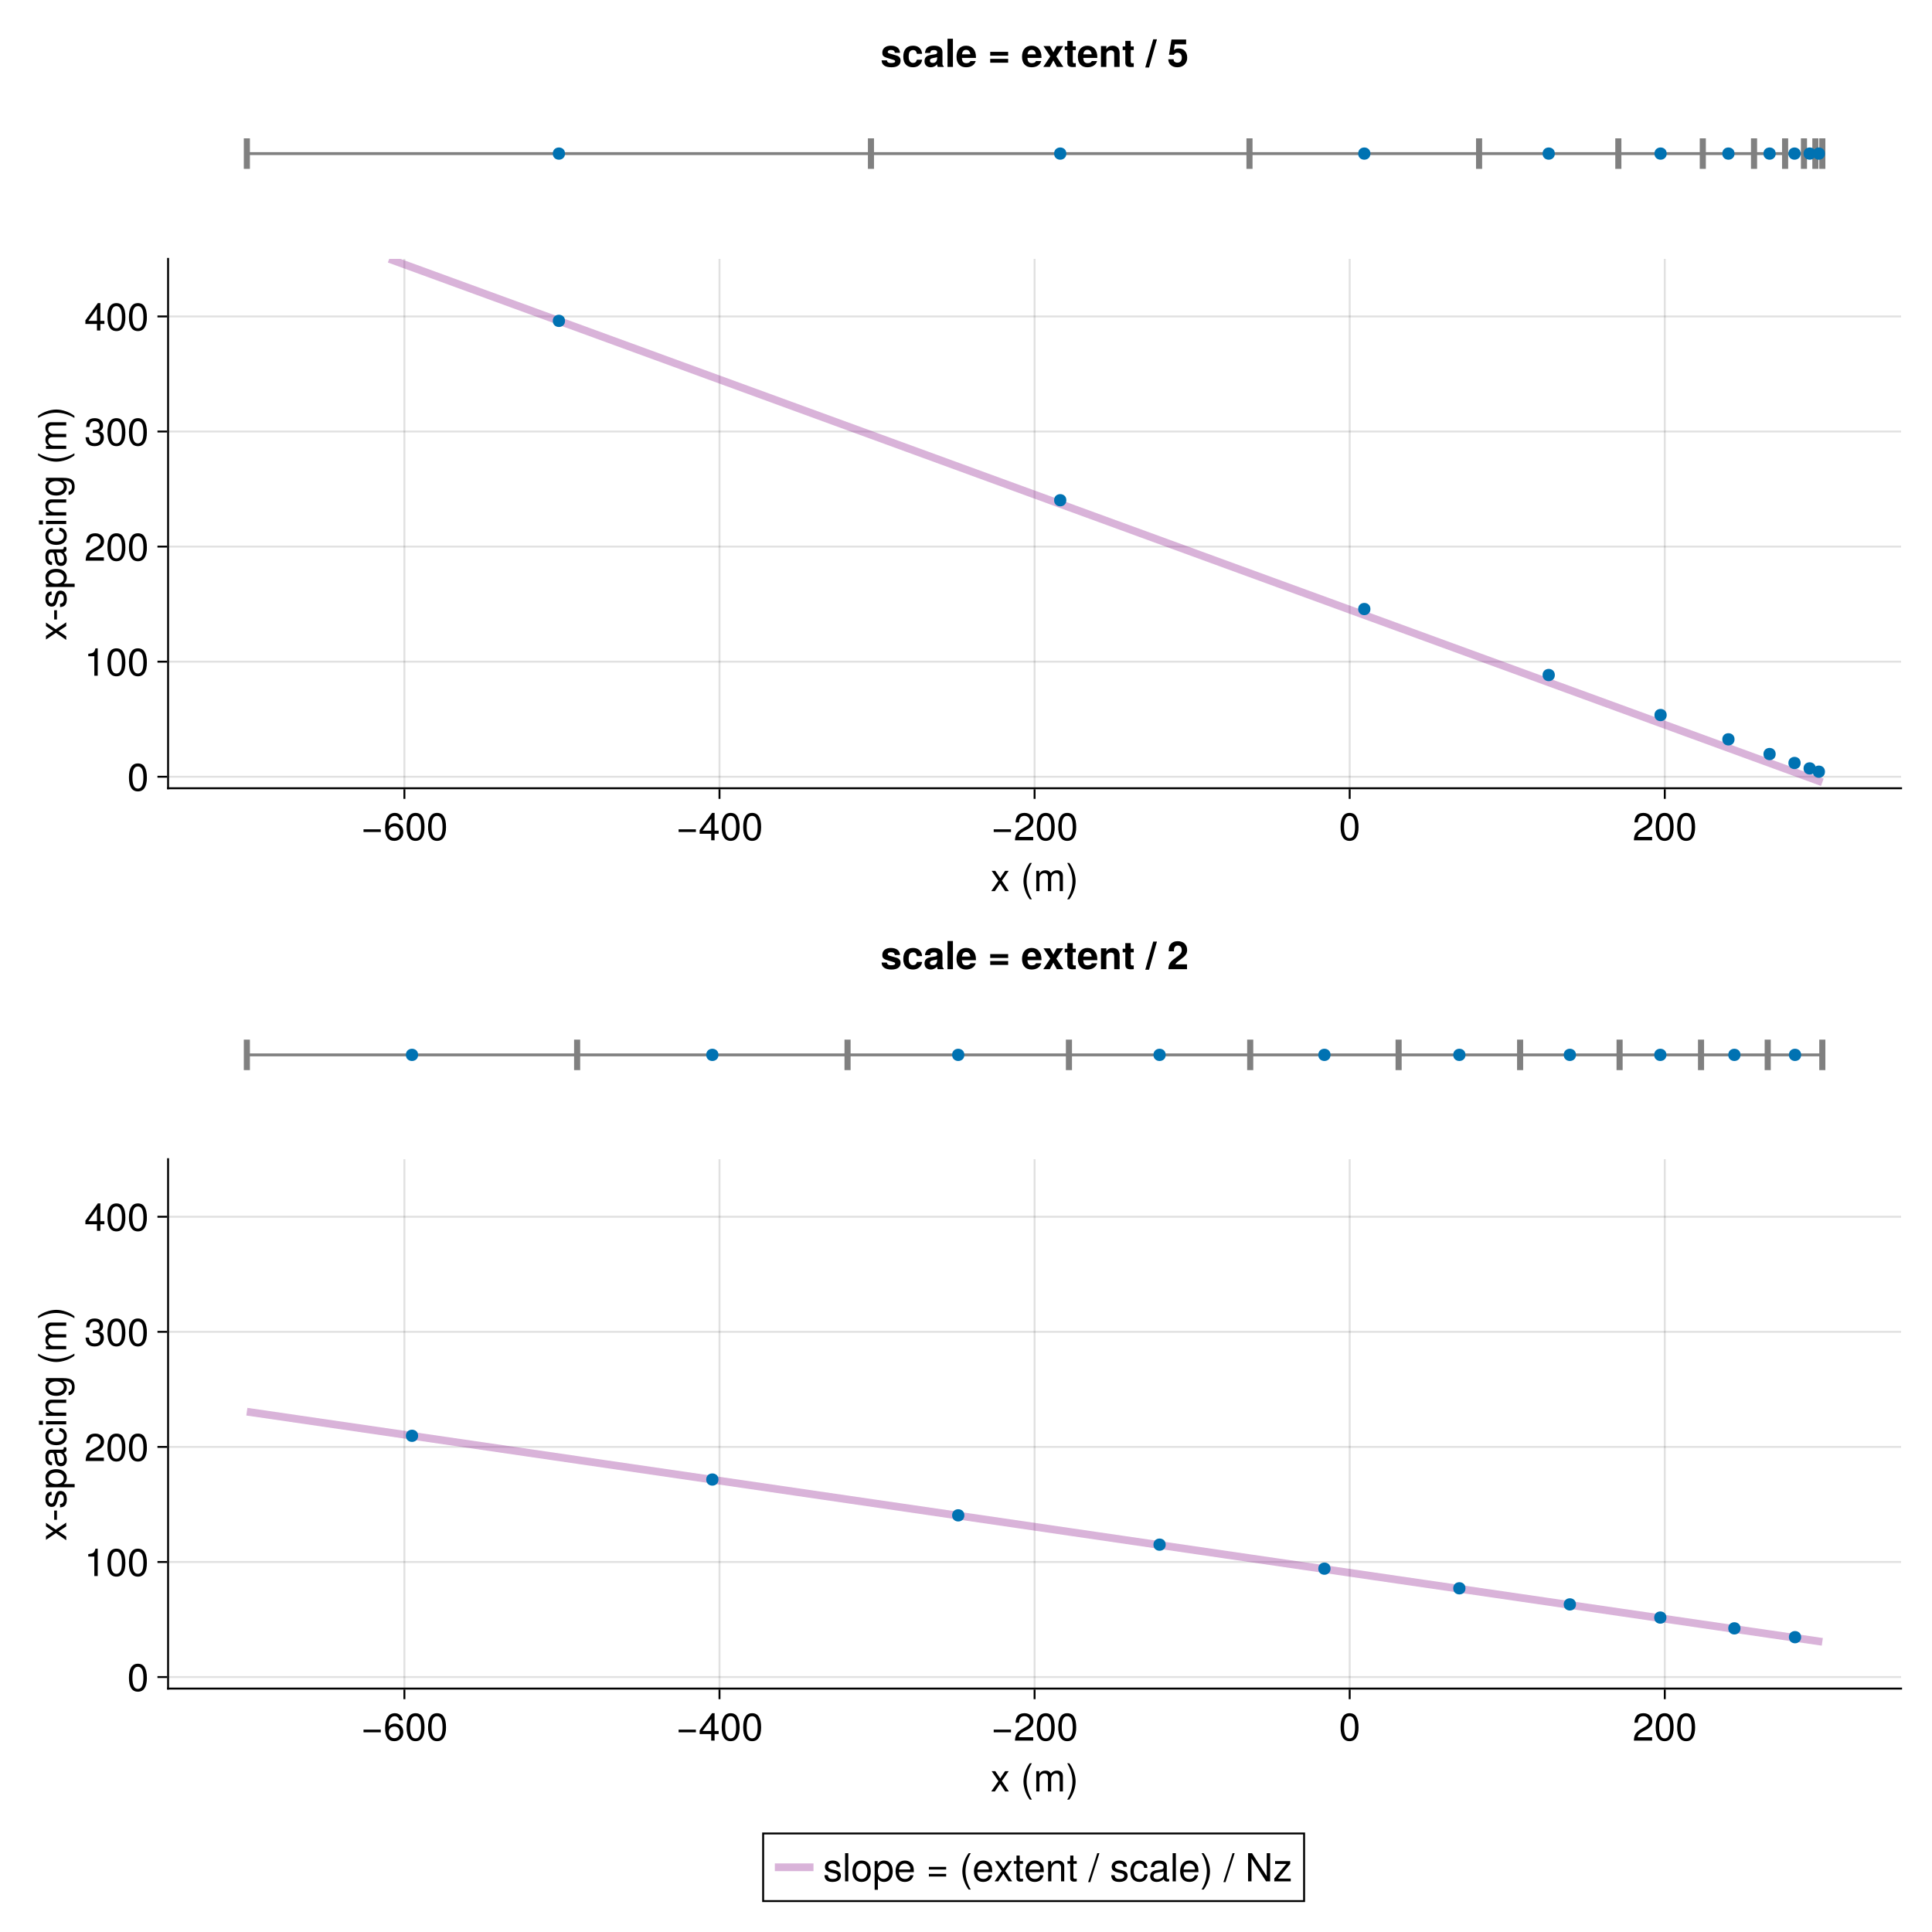 <?xml version="1.0" encoding="UTF-8"?>
<svg xmlns="http://www.w3.org/2000/svg" xmlns:xlink="http://www.w3.org/1999/xlink" width="1000" height="1000" viewBox="0 0 1000 1000">
<defs>
<g>
<g id="glyph-0-0-1737bf65">
<path d="M 10.406 -3.203 C 10.406 -1.016 8.719 0.188 5.688 0.188 C 2.406 0.188 0.656 -1.062 0.578 -3.422 C 0.578 -3.422 3.312 -3.422 3.312 -3.422 C 3.562 -2.266 4.234 -2.016 5.516 -2.016 C 6.812 -2.016 7.594 -2.281 7.594 -2.938 C 7.594 -3.234 7.359 -3.453 6.656 -3.688 C 6.656 -3.688 3.312 -4.719 3.312 -4.719 C 1.312 -5.344 0.953 -6.062 0.953 -7.375 C 0.953 -9.594 2.656 -10.984 5.406 -10.984 C 8.297 -10.984 10.062 -9.594 10.094 -7.312 C 10.094 -7.312 7.406 -7.312 7.406 -7.312 C 7.375 -8.297 6.719 -8.781 5.375 -8.781 C 4.406 -8.781 3.766 -8.375 3.766 -7.781 C 3.766 -7.344 3.953 -7.156 4.734 -6.938 C 4.734 -6.938 8.281 -5.922 8.281 -5.922 C 9.703 -5.5 10.406 -4.578 10.406 -3.344 C 10.406 -3.344 10.406 -3.203 10.406 -3.203 Z M 10.406 -3.203 "/>
</g>
<g id="glyph-0-1-1737bf65">
<path d="M 10.438 -3.734 C 10.188 -1.438 8.359 0.188 5.734 0.188 C 2.547 0.188 0.688 -1.766 0.688 -5.312 C 0.688 -9 2.562 -10.984 5.781 -10.984 C 8.484 -10.984 10.234 -9.406 10.438 -6.766 C 10.438 -6.766 7.766 -6.766 7.766 -6.766 C 7.438 -8.188 6.906 -8.719 5.766 -8.719 C 4 -8.719 3.484 -7.297 3.484 -5.312 C 3.484 -3.219 4.344 -2.078 5.766 -2.078 C 6.844 -2.078 7.406 -2.625 7.766 -3.734 C 7.766 -3.734 10.438 -3.734 10.438 -3.734 Z M 10.438 -3.734 "/>
</g>
<g id="glyph-0-2-1737bf65">
<path d="M 10.484 0 C 10.484 0 7.438 0 7.438 0 C 7.188 -0.312 7.125 -0.797 7.125 -1.359 C 6.141 -0.344 5.047 0.188 3.844 0.188 C 2.047 0.188 0.562 -0.812 0.562 -2.922 C 0.562 -4.875 1.594 -5.797 3.734 -6.188 C 3.734 -6.188 4.859 -6.375 4.859 -6.375 C 6.266 -6.625 7.094 -6.5 7.094 -7.641 C 7.094 -8.359 6.562 -8.719 5.484 -8.719 C 4.094 -8.719 3.641 -8.359 3.5 -7.234 C 3.5 -7.234 0.797 -7.234 0.797 -7.234 C 0.984 -9.734 2.5 -10.984 5.422 -10.984 C 8.344 -10.984 9.844 -9.859 9.844 -7.656 C 9.844 -7.656 9.844 -1.656 9.844 -1.656 C 9.844 -1.094 9.984 -0.797 10.484 -0.344 C 10.484 -0.344 10.484 0 10.484 0 Z M 7.094 -4.625 C 7.094 -4.625 7.094 -5.094 7.094 -5.094 C 6.781 -4.938 6.656 -4.906 5.922 -4.766 C 5.922 -4.766 4.953 -4.578 4.953 -4.578 C 3.797 -4.359 3.359 -4.062 3.359 -3.234 C 3.359 -2.438 3.938 -2.078 4.875 -2.078 C 6.297 -2.078 7.094 -3 7.094 -4.625 Z M 7.094 -4.625 "/>
</g>
<g id="glyph-0-3-1737bf65">
<path d="M 4.141 0 C 4.141 0 1.344 0 1.344 0 C 1.344 0 1.344 -14.578 1.344 -14.578 C 1.344 -14.578 4.141 -14.578 4.141 -14.578 C 4.141 -14.578 4.141 0 4.141 0 Z M 4.141 0 "/>
</g>
<g id="glyph-0-4-1737bf65">
<path d="M 10.5 -5 C 10.5 -5 10.484 -4.656 10.484 -4.656 C 10.484 -4.656 3.234 -4.656 3.234 -4.656 C 3.312 -2.562 4.156 -1.953 5.484 -1.953 C 6.5 -1.953 7.375 -2.266 7.625 -3.047 C 7.625 -3.047 10.375 -3.047 10.375 -3.047 C 9.766 -0.922 7.797 0.188 5.375 0.188 C 2.312 0.188 0.438 -1.797 0.438 -5.266 C 0.438 -8.875 2.344 -10.984 5.438 -10.984 C 8.625 -10.984 10.5 -8.719 10.5 -5 Z M 7.578 -6.516 C 7.438 -8.062 6.594 -8.844 5.406 -8.844 C 4.156 -8.844 3.453 -8.016 3.281 -6.516 C 3.281 -6.516 7.578 -6.516 7.578 -6.516 Z M 7.578 -6.516 "/>
</g>
<g id="glyph-0-5-1737bf65">
</g>
<g id="glyph-0-6-1737bf65">
<path d="M 10.703 0 C 10.703 0 7.344 0 7.344 0 C 7.344 0 5.516 -3.359 5.516 -3.359 C 5.516 -3.359 3.688 0 3.688 0 C 3.688 0 0.312 0 0.312 0 C 0.312 0 3.922 -5.438 3.922 -5.438 C 3.922 -5.438 0.406 -10.797 0.406 -10.797 C 0.406 -10.797 3.766 -10.797 3.766 -10.797 C 3.766 -10.797 5.516 -7.547 5.516 -7.547 C 5.516 -7.547 7.266 -10.797 7.266 -10.797 C 7.266 -10.797 10.625 -10.797 10.625 -10.797 C 10.625 -10.797 7.094 -5.438 7.094 -5.438 C 7.094 -5.438 10.703 0 10.703 0 Z M 10.703 0 "/>
</g>
<g id="glyph-0-7-1737bf65">
<path d="M 6.016 0 C 5.516 0.016 5.016 0.078 4.406 0.078 C 2.562 0.078 1.656 -0.625 1.656 -2.312 C 1.656 -2.312 1.656 -8.719 1.656 -8.719 C 1.656 -8.719 0.281 -8.719 0.281 -8.719 C 0.281 -8.719 0.281 -10.578 0.281 -10.578 C 0.281 -10.578 1.656 -10.578 1.656 -10.578 C 1.656 -10.578 1.656 -13.484 1.656 -13.484 C 1.656 -13.484 4.453 -13.484 4.453 -13.484 C 4.453 -13.484 4.453 -10.578 4.453 -10.578 C 4.453 -10.578 6.016 -10.578 6.016 -10.578 C 6.016 -10.578 6.016 -8.719 6.016 -8.719 C 6.016 -8.719 4.453 -8.719 4.453 -8.719 C 4.453 -8.719 4.453 -3.078 4.453 -3.078 C 4.453 -2.125 4.641 -1.906 5.375 -1.906 C 5.578 -1.906 5.734 -1.922 6.016 -1.953 C 6.016 -1.953 6.016 0 6.016 0 Z M 6.016 0 "/>
</g>
<g id="glyph-0-8-1737bf65">
<path d="M 10.922 0 C 10.922 0 8.125 0 8.125 0 C 8.125 0 8.125 -6.656 8.125 -6.656 C 8.125 -7.938 7.516 -8.594 6.312 -8.594 C 4.953 -8.594 4.062 -7.766 4.062 -6.484 C 4.062 -6.484 4.062 0 4.062 0 C 4.062 0 1.266 0 1.266 0 C 1.266 0 1.266 -10.797 1.266 -10.797 C 1.266 -10.797 4.062 -10.797 4.062 -10.797 C 4.062 -10.797 4.062 -9.234 4.062 -9.234 C 4.859 -10.438 5.844 -10.984 7.297 -10.984 C 9.594 -10.984 10.922 -9.625 10.922 -7.234 C 10.922 -7.234 10.922 0 10.922 0 Z M 10.922 0 "/>
</g>
<g id="glyph-0-9-1737bf65">
<path d="M 5.812 -14.281 C 5.812 -14.281 1.703 0.281 1.703 0.281 C 1.703 0.281 -0.234 0.281 -0.234 0.281 C -0.234 0.281 3.875 -14.281 3.875 -14.281 C 3.875 -14.281 5.812 -14.281 5.812 -14.281 Z M 5.812 -14.281 "/>
</g>
<g id="glyph-0-10-1737bf65">
<path d="M 10.344 -4.812 C 10.344 -1.766 8.266 0.188 5.219 0.188 C 2.453 0.188 0.547 -1.5 0.547 -3.984 C 0.547 -3.984 3.297 -3.984 3.297 -3.984 C 3.297 -2.844 4.047 -2.219 5.266 -2.219 C 6.656 -2.219 7.547 -3.094 7.547 -4.766 C 7.547 -6.484 6.688 -7.359 5.266 -7.359 C 4.406 -7.359 3.766 -6.984 3.453 -6.281 C 3.453 -6.281 0.938 -6.281 0.938 -6.281 C 0.938 -6.281 2.203 -14.188 2.203 -14.188 C 2.203 -14.188 9.781 -14.188 9.781 -14.188 C 9.781 -14.188 9.781 -11.688 9.781 -11.688 C 9.781 -11.688 3.922 -11.688 3.922 -11.688 C 3.922 -11.688 3.453 -8.719 3.453 -8.719 C 4.281 -9.344 4.984 -9.578 5.922 -9.578 C 8.547 -9.578 10.344 -7.719 10.344 -4.812 Z M 10.344 -4.812 "/>
</g>
<g id="glyph-0-11-1737bf65">
<path d="M 10.297 -9.984 C 10.297 -8.062 9.578 -6.984 7.125 -5.188 C 5.047 -3.656 4.594 -3.266 4.234 -2.5 C 4.234 -2.5 10.234 -2.5 10.234 -2.5 C 10.234 -2.5 10.234 0 10.234 0 C 10.234 0 0.594 0 0.594 0 C 0.734 -2.625 1.484 -3.875 3.875 -5.516 C 7 -7.734 7.5 -8.359 7.5 -9.922 C 7.5 -11.344 6.734 -12.203 5.5 -12.203 C 4.219 -12.203 3.484 -11.281 3.484 -9.703 C 3.484 -9.703 3.484 -9.234 3.484 -9.234 C 3.484 -9.234 0.797 -9.234 0.797 -9.234 C 0.781 -9.453 0.781 -9.625 0.781 -9.734 C 0.781 -12.734 2.5 -14.484 5.438 -14.484 C 8.422 -14.484 10.297 -12.719 10.297 -9.984 Z M 10.297 -9.984 "/>
</g>
<g id="glyph-1-0-1737bf65">
</g>
<g id="glyph-1-1-1737bf65">
<path d="M 10.484 -5.812 C 10.484 -5.812 1.203 -5.812 1.203 -5.812 C 1.203 -5.812 1.203 -7.812 1.203 -7.812 C 1.203 -7.812 10.484 -7.812 10.484 -7.812 C 10.484 -7.812 10.484 -5.812 10.484 -5.812 Z M 10.484 -2.188 C 10.484 -2.188 1.203 -2.188 1.203 -2.188 C 1.203 -2.188 1.203 -4.188 1.203 -4.188 C 1.203 -4.188 10.484 -4.188 10.484 -4.188 C 10.484 -4.188 10.484 -2.188 10.484 -2.188 Z M 10.484 -2.188 "/>
</g>
<g id="glyph-2-0-1737bf65">
<path d="M 9.453 0 C 9.453 0 7.516 0 7.516 0 C 7.516 0 4.906 -4.016 4.906 -4.016 C 4.906 -4.016 2.234 0 2.234 0 C 2.234 0 0.344 0 0.344 0 C 0.344 0 4.047 -5.344 4.047 -5.344 C 4.047 -5.344 0.547 -10.484 0.547 -10.484 C 0.547 -10.484 2.438 -10.484 2.438 -10.484 C 2.438 -10.484 4.953 -6.688 4.953 -6.688 C 4.953 -6.688 7.484 -10.484 7.484 -10.484 C 7.484 -10.484 9.359 -10.484 9.359 -10.484 C 9.359 -10.484 5.844 -5.422 5.844 -5.422 C 5.844 -5.422 9.453 0 9.453 0 Z M 9.453 0 "/>
</g>
<g id="glyph-2-1-1737bf65">
</g>
<g id="glyph-2-2-1737bf65">
<path d="M 5.812 4.234 C 5.812 4.234 4.719 4.234 4.719 4.234 C 2.719 1.625 1.453 -2.016 1.453 -5.188 C 1.453 -8.312 2.719 -11.953 4.719 -14.578 C 4.719 -14.578 5.812 -14.578 5.812 -14.578 C 4.062 -11.734 3.078 -8.359 3.078 -5.188 C 3.078 -1.984 4.062 1.375 5.812 4.234 Z M 5.812 4.234 "/>
</g>
<g id="glyph-2-3-1737bf65">
<path d="M 15.203 0 C 15.203 0 13.547 0 13.547 0 C 13.547 0 13.547 -7.219 13.547 -7.219 C 13.547 -8.547 12.844 -9.312 11.625 -9.312 C 10.266 -9.312 9.141 -8.094 9.141 -6.578 C 9.141 -6.578 9.141 0 9.141 0 C 9.141 0 7.484 0 7.484 0 C 7.484 0 7.484 -7.219 7.484 -7.219 C 7.484 -8.562 6.781 -9.312 5.547 -9.312 C 4.188 -9.312 3.078 -8.094 3.078 -6.578 C 3.078 -6.578 3.078 0 3.078 0 C 3.078 0 1.422 0 1.422 0 C 1.422 0 1.422 -10.484 1.422 -10.484 C 1.422 -10.484 2.938 -10.484 2.938 -10.484 C 2.938 -10.484 2.938 -9 2.938 -9 C 3.844 -10.266 4.766 -10.781 6.156 -10.781 C 7.516 -10.781 8.359 -10.297 8.984 -9.188 C 9.953 -10.359 10.797 -10.781 12.203 -10.781 C 14.156 -10.781 15.203 -9.734 15.203 -7.859 C 15.203 -7.859 15.203 0 15.203 0 Z M 15.203 0 "/>
</g>
<g id="glyph-2-4-1737bf65">
<path d="M 5.125 -5.156 C 5.125 -2.016 3.859 1.625 1.859 4.234 C 1.859 4.234 0.766 4.234 0.766 4.234 C 2.516 1.406 3.5 -1.984 3.5 -5.156 C 3.5 -8.359 2.516 -11.719 0.766 -14.578 C 0.766 -14.578 1.859 -14.578 1.859 -14.578 C 3.859 -11.953 5.125 -8.312 5.125 -5.156 Z M 5.125 -5.156 "/>
</g>
<g id="glyph-2-5-1737bf65">
<path d="M 10.312 -4.312 C 10.312 -4.312 1.359 -4.312 1.359 -4.312 C 1.359 -4.312 1.359 -5.688 1.359 -5.688 C 1.359 -5.688 10.312 -5.688 10.312 -5.688 C 10.312 -5.688 10.312 -4.312 10.312 -4.312 Z M 10.312 -4.312 "/>
</g>
<g id="glyph-2-6-1737bf65">
<path d="M 10.266 -4.406 C 10.266 -1.625 8.312 0.297 5.625 0.297 C 2.375 0.297 0.859 -2.047 0.859 -6.453 C 0.859 -11.406 2.641 -14.188 5.938 -14.188 C 8.094 -14.188 9.625 -12.797 9.953 -10.484 C 9.953 -10.484 8.203 -10.484 8.203 -10.484 C 7.922 -11.844 7.062 -12.625 5.812 -12.625 C 3.797 -12.625 2.688 -10.703 2.656 -7.234 C 3.422 -8.281 4.516 -8.812 5.922 -8.812 C 8.453 -8.812 10.266 -7.047 10.266 -4.406 Z M 8.453 -4.266 C 8.453 -6.156 7.406 -7.266 5.703 -7.266 C 3.953 -7.266 2.766 -6.125 2.766 -4.359 C 2.766 -2.547 4 -1.266 5.641 -1.266 C 7.266 -1.266 8.453 -2.484 8.453 -4.266 Z M 8.453 -4.266 "/>
</g>
<g id="glyph-2-7-1737bf65">
<path d="M 10.141 -6.812 C 10.141 -2.156 8.5 0.297 5.5 0.297 C 2.453 0.297 0.859 -2.156 0.859 -6.938 C 0.859 -11.703 2.438 -14.188 5.5 -14.188 C 8.578 -14.188 10.141 -11.734 10.141 -6.812 Z M 8.344 -6.984 C 8.344 -10.781 7.406 -12.625 5.5 -12.625 C 3.594 -12.625 2.656 -10.797 2.656 -6.922 C 2.656 -3.047 3.594 -1.156 5.453 -1.156 C 7.422 -1.156 8.344 -2.953 8.344 -6.984 Z M 8.344 -6.984 "/>
</g>
<g id="glyph-2-8-1737bf65">
<path d="M 10.406 -3.406 C 10.406 -3.406 8.297 -3.406 8.297 -3.406 C 8.297 -3.406 8.297 0 8.297 0 C 8.297 0 6.547 0 6.547 0 C 6.547 0 6.547 -3.406 6.547 -3.406 C 6.547 -3.406 0.562 -3.406 0.562 -3.406 C 0.562 -3.406 0.562 -5.266 0.562 -5.266 C 0.562 -5.266 7 -14.188 7 -14.188 C 7 -14.188 8.297 -14.188 8.297 -14.188 C 8.297 -14.188 8.297 -4.984 8.297 -4.984 C 8.297 -4.984 10.406 -4.984 10.406 -4.984 C 10.406 -4.984 10.406 -3.406 10.406 -3.406 Z M 6.547 -4.984 C 6.547 -4.984 6.547 -11.188 6.547 -11.188 C 6.547 -11.188 2.094 -4.984 2.094 -4.984 C 2.094 -4.984 6.547 -4.984 6.547 -4.984 Z M 6.547 -4.984 "/>
</g>
<g id="glyph-2-9-1737bf65">
<path d="M 10.219 -10.016 C 10.219 -8.281 9.203 -6.797 7.219 -5.734 C 7.219 -5.734 5.219 -4.656 5.219 -4.656 C 3.484 -3.641 2.844 -2.906 2.656 -1.734 C 2.656 -1.734 10.125 -1.734 10.125 -1.734 C 10.125 -1.734 10.125 0 10.125 0 C 10.125 0 0.688 0 0.688 0 C 0.844 -3.125 1.703 -4.453 4.656 -6.141 C 4.656 -6.141 6.5 -7.188 6.5 -7.188 C 7.766 -7.906 8.422 -8.859 8.422 -9.984 C 8.422 -11.5 7.219 -12.641 5.625 -12.641 C 3.875 -12.641 2.906 -11.641 2.766 -9.266 C 2.766 -9.266 1 -9.266 1 -9.266 C 1.094 -12.703 2.781 -14.188 5.688 -14.188 C 8.359 -14.188 10.219 -12.422 10.219 -10.016 Z M 10.219 -10.016 "/>
</g>
<g id="glyph-2-10-1737bf65">
<path d="M 6.938 0 C 6.938 0 5.188 0 5.188 0 C 5.188 0 5.188 -10.094 5.188 -10.094 C 5.188 -10.094 2.047 -10.094 2.047 -10.094 C 2.047 -10.094 2.047 -11.359 2.047 -11.359 C 4.766 -11.703 5.156 -12 5.781 -14.188 C 5.781 -14.188 6.938 -14.188 6.938 -14.188 C 6.938 -14.188 6.938 0 6.938 0 Z M 6.938 0 "/>
</g>
<g id="glyph-2-11-1737bf65">
<path d="M 10.125 -4.125 C 10.125 -1.438 8.234 0.297 5.312 0.297 C 2.422 0.297 0.859 -1.125 0.641 -4.281 C 0.641 -4.281 2.406 -4.281 2.406 -4.281 C 2.516 -2.219 3.453 -1.266 5.375 -1.266 C 7.219 -1.266 8.312 -2.312 8.312 -4.094 C 8.312 -5.688 7.312 -6.594 5.375 -6.594 C 5.375 -6.594 4.422 -6.594 4.422 -6.594 C 4.422 -6.594 4.422 -8.078 4.422 -8.078 C 7.234 -8.078 7.906 -8.703 7.906 -10.219 C 7.906 -11.719 6.953 -12.641 5.406 -12.641 C 3.594 -12.641 2.734 -11.703 2.703 -9.594 C 2.703 -9.594 0.938 -9.594 0.938 -9.594 C 1 -12.625 2.516 -14.188 5.375 -14.188 C 8.078 -14.188 9.703 -12.719 9.703 -10.281 C 9.703 -8.859 9.047 -7.938 7.719 -7.422 C 9.422 -6.844 10.125 -5.844 10.125 -4.125 Z M 10.125 -4.125 "/>
</g>
<g id="glyph-2-12-1737bf65">
<path d="M 9.188 -2.938 C 9.188 -0.922 7.5 0.297 4.859 0.297 C 2.125 0.297 0.766 -0.781 0.688 -3.203 C 0.688 -3.203 2.438 -3.203 2.438 -3.203 C 2.656 -1.594 3.5 -1.234 5 -1.234 C 6.453 -1.234 7.438 -1.812 7.438 -2.797 C 7.438 -3.562 6.984 -3.906 5.812 -4.188 C 5.812 -4.188 4.266 -4.562 4.266 -4.562 C 1.781 -5.156 0.938 -5.938 0.938 -7.578 C 0.938 -9.516 2.516 -10.781 4.953 -10.781 C 7.375 -10.781 8.734 -9.625 8.766 -7.562 C 8.766 -7.562 7 -7.562 7 -7.562 C 6.953 -8.656 6.234 -9.234 4.906 -9.234 C 3.547 -9.234 2.688 -8.625 2.688 -7.656 C 2.688 -6.922 3.266 -6.484 4.625 -6.156 C 4.625 -6.156 6.219 -5.781 6.219 -5.781 C 8.297 -5.281 9.188 -4.5 9.188 -2.938 Z M 9.188 -2.938 "/>
</g>
<g id="glyph-2-13-1737bf65">
<path d="M 3.016 0 C 3.016 0 1.359 0 1.359 0 C 1.359 0 1.359 -14.578 1.359 -14.578 C 1.359 -14.578 3.016 -14.578 3.016 -14.578 C 3.016 -14.578 3.016 0 3.016 0 Z M 3.016 0 "/>
</g>
<g id="glyph-2-14-1737bf65">
<path d="M 10.203 -5.156 C 10.203 -1.719 8.406 0.297 5.453 0.297 C 2.484 0.297 0.719 -1.719 0.719 -5.234 C 0.719 -8.766 2.5 -10.781 5.438 -10.781 C 8.453 -10.781 10.203 -8.781 10.203 -5.156 Z M 8.453 -5.188 C 8.453 -7.781 7.344 -9.234 5.453 -9.234 C 3.594 -9.234 2.453 -7.766 2.453 -5.234 C 2.453 -2.703 3.594 -1.234 5.453 -1.234 C 7.297 -1.234 8.453 -2.719 8.453 -5.188 Z M 8.453 -5.188 "/>
</g>
<g id="glyph-2-15-1737bf65">
<path d="M 10.453 -5.141 C 10.453 -1.797 8.688 0.297 5.984 0.297 C 4.625 0.297 3.641 -0.188 2.766 -1.266 C 2.766 -1.266 2.766 4.359 2.766 4.359 C 2.766 4.359 1.094 4.359 1.094 4.359 C 1.094 4.359 1.094 -10.484 1.094 -10.484 C 1.094 -10.484 2.625 -10.484 2.625 -10.484 C 2.625 -10.484 2.625 -8.906 2.625 -8.906 C 3.406 -10.141 4.547 -10.781 5.953 -10.781 C 8.734 -10.781 10.453 -8.656 10.453 -5.141 Z M 8.719 -5.188 C 8.719 -7.688 7.516 -9.219 5.688 -9.219 C 3.922 -9.219 2.766 -7.625 2.766 -5.156 C 2.766 -2.703 3.922 -1.266 5.688 -1.266 C 7.5 -1.266 8.719 -2.797 8.719 -5.188 Z M 8.719 -5.188 "/>
</g>
<g id="glyph-2-16-1737bf65">
<path d="M 10.266 -4.766 C 10.266 -4.766 2.547 -4.766 2.547 -4.766 C 2.578 -2.359 3.875 -1.234 5.625 -1.234 C 6.953 -1.234 7.906 -1.797 8.359 -3.188 C 8.359 -3.188 10.047 -3.188 10.047 -3.188 C 9.625 -1.062 7.953 0.297 5.562 0.297 C 2.625 0.297 0.797 -1.734 0.797 -5.188 C 0.797 -8.625 2.688 -10.781 5.594 -10.781 C 7.562 -10.781 9.156 -9.734 9.844 -8.016 C 10.141 -7.234 10.266 -6.281 10.266 -4.766 Z M 8.484 -6.234 C 8.484 -7.875 7.219 -9.234 5.578 -9.234 C 3.906 -9.234 2.719 -7.984 2.578 -6.125 C 2.578 -6.125 8.453 -6.125 8.453 -6.125 C 8.484 -6.156 8.484 -6.234 8.484 -6.234 Z M 8.484 -6.234 "/>
</g>
<g id="glyph-2-17-1737bf65">
<path d="M 10.312 -6.141 C 10.312 -6.141 1.359 -6.141 1.359 -6.141 C 1.359 -6.141 1.359 -7.5 1.359 -7.5 C 1.359 -7.5 10.312 -7.5 10.312 -7.5 C 10.312 -7.5 10.312 -6.141 10.312 -6.141 Z M 10.312 -2.5 C 10.312 -2.5 1.359 -2.5 1.359 -2.5 C 1.359 -2.5 1.359 -3.859 1.359 -3.859 C 1.359 -3.859 10.312 -3.859 10.312 -3.859 C 10.312 -3.859 10.312 -2.5 10.312 -2.5 Z M 10.312 -2.5 "/>
</g>
<g id="glyph-2-18-1737bf65">
<path d="M 5.078 0 C 4.516 0.094 4.125 0.141 3.719 0.141 C 2.422 0.141 1.703 -0.453 1.703 -1.516 C 1.703 -1.516 1.703 -9.125 1.703 -9.125 C 1.703 -9.125 0.281 -9.125 0.281 -9.125 C 0.281 -9.125 0.281 -10.484 0.281 -10.484 C 0.281 -10.484 1.703 -10.484 1.703 -10.484 C 1.703 -10.484 1.703 -13.359 1.703 -13.359 C 1.703 -13.359 3.359 -13.359 3.359 -13.359 C 3.359 -13.359 3.359 -10.484 3.359 -10.484 C 3.359 -10.484 5.078 -10.484 5.078 -10.484 C 5.078 -10.484 5.078 -9.125 5.078 -9.125 C 5.078 -9.125 3.359 -9.125 3.359 -9.125 C 3.359 -9.125 3.359 -2.266 3.359 -2.266 C 3.359 -1.516 3.562 -1.312 4.281 -1.312 C 4.594 -1.312 4.859 -1.344 5.078 -1.406 C 5.078 -1.406 5.078 0 5.078 0 Z M 5.078 0 "/>
</g>
<g id="glyph-2-19-1737bf65">
<path d="M 9.734 0 C 9.734 0 8.078 0 8.078 0 C 8.078 0 8.078 -7.266 8.078 -7.266 C 8.078 -8.516 7.234 -9.312 5.922 -9.312 C 4.219 -9.312 3.062 -7.922 3.062 -5.781 C 3.062 -5.781 3.062 0 3.062 0 C 3.062 0 1.406 0 1.406 0 C 1.406 0 1.406 -10.484 1.406 -10.484 C 1.406 -10.484 2.938 -10.484 2.938 -10.484 C 2.938 -10.484 2.938 -8.719 2.938 -8.719 C 3.859 -10.188 4.859 -10.781 6.422 -10.781 C 8.438 -10.781 9.734 -9.656 9.734 -7.922 C 9.734 -7.922 9.734 0 9.734 0 Z M 9.734 0 "/>
</g>
<g id="glyph-2-20-1737bf65">
<path d="M 5.688 -14.578 C 5.688 -14.578 0.938 0.406 0.938 0.406 C 0.938 0.406 -0.156 0.406 -0.156 0.406 C -0.156 0.406 4.578 -14.578 4.578 -14.578 C 4.578 -14.578 5.688 -14.578 5.688 -14.578 Z M 5.688 -14.578 "/>
</g>
<g id="glyph-2-21-1737bf65">
<path d="M 9.547 -3.594 C 9.344 -1.203 7.766 0.297 5.266 0.297 C 2.422 0.297 0.625 -1.766 0.625 -5.141 C 0.625 -8.625 2.453 -10.781 5.281 -10.781 C 7.625 -10.781 9.219 -9.516 9.422 -6.953 C 9.422 -6.953 7.734 -6.953 7.734 -6.953 C 7.547 -8.422 6.656 -9.234 5.266 -9.234 C 3.438 -9.234 2.359 -7.766 2.359 -5.141 C 2.359 -2.656 3.453 -1.234 5.297 -1.234 C 6.719 -1.234 7.578 -1.922 7.859 -3.594 C 7.859 -3.594 9.547 -3.594 9.547 -3.594 Z M 9.547 -3.594 "/>
</g>
<g id="glyph-2-22-1737bf65">
<path d="M 10.703 -0.047 C 10.156 0.094 9.906 0.141 9.562 0.141 C 8.734 0.141 8.016 -0.438 7.844 -1.234 C 6.922 -0.266 5.625 0.297 4.281 0.297 C 2.156 0.297 0.844 -0.812 0.844 -2.719 C 0.844 -4 1.453 -4.938 2.688 -5.438 C 3.312 -5.703 3.688 -5.781 6.047 -6.078 C 7.359 -6.234 7.781 -6.547 7.781 -7.234 C 7.781 -7.234 7.781 -7.688 7.781 -7.688 C 7.781 -8.688 6.938 -9.234 5.438 -9.234 C 3.875 -9.234 3.125 -8.656 2.984 -7.375 C 2.984 -7.375 1.297 -7.375 1.297 -7.375 C 1.406 -9.797 2.953 -10.781 5.5 -10.781 C 8.078 -10.781 9.438 -9.781 9.438 -7.922 C 9.438 -7.922 9.438 -2.078 9.438 -2.078 C 9.438 -1.562 9.766 -1.266 10.344 -1.266 C 10.438 -1.266 10.516 -1.266 10.703 -1.297 C 10.703 -1.297 10.703 -0.047 10.703 -0.047 Z M 7.781 -3.625 C 7.781 -3.625 7.781 -5.188 7.781 -5.188 C 7.219 -4.922 6.859 -4.844 5.094 -4.594 C 3.312 -4.344 2.578 -3.859 2.578 -2.766 C 2.578 -1.625 3.344 -1.156 4.641 -1.156 C 6.266 -1.156 7.781 -2.125 7.781 -3.625 Z M 7.781 -3.625 "/>
</g>
<g id="glyph-2-23-1737bf65">
<path d="M 12.922 0 C 12.922 0 10.812 0 10.812 0 C 10.812 0 3.281 -11.812 3.281 -11.812 C 3.281 -11.812 3.281 0 3.281 0 C 3.281 0 1.516 0 1.516 0 C 1.516 0 1.516 -14.578 1.516 -14.578 C 1.516 -14.578 3.547 -14.578 3.547 -14.578 C 3.547 -14.578 11.156 -2.656 11.156 -2.656 C 11.156 -2.656 11.156 -14.578 11.156 -14.578 C 11.156 -14.578 12.922 -14.578 12.922 -14.578 C 12.922 -14.578 12.922 0 12.922 0 Z M 12.922 0 "/>
</g>
<g id="glyph-2-24-1737bf65">
<path d="M 9.141 0 C 9.141 0 0.625 0 0.625 0 C 0.625 0 0.625 -1.5 0.625 -1.5 C 0.625 -1.5 6.875 -9.016 6.875 -9.016 C 6.875 -9.016 1.047 -9.016 1.047 -9.016 C 1.047 -9.016 1.047 -10.484 1.047 -10.484 C 1.047 -10.484 8.859 -10.484 8.859 -10.484 C 8.859 -10.484 8.859 -9 8.859 -9 C 8.859 -9 2.641 -1.453 2.641 -1.453 C 2.641 -1.453 9.141 -1.453 9.141 -1.453 C 9.141 -1.453 9.141 0 9.141 0 Z M 9.141 0 "/>
</g>
<g id="glyph-3-0-1737bf65">
<path d="M 0 -9.453 C 0 -9.453 0 -7.516 0 -7.516 C 0 -7.516 -4.016 -4.906 -4.016 -4.906 C -4.016 -4.906 0 -2.234 0 -2.234 C 0 -2.234 0 -0.344 0 -0.344 C 0 -0.344 -5.344 -4.047 -5.344 -4.047 C -5.344 -4.047 -10.484 -0.547 -10.484 -0.547 C -10.484 -0.547 -10.484 -2.438 -10.484 -2.438 C -10.484 -2.438 -6.688 -4.953 -6.688 -4.953 C -6.688 -4.953 -10.484 -7.484 -10.484 -7.484 C -10.484 -7.484 -10.484 -9.359 -10.484 -9.359 C -10.484 -9.359 -5.422 -5.844 -5.422 -5.844 C -5.422 -5.844 0 -9.453 0 -9.453 Z M 0 -9.453 "/>
</g>
<g id="glyph-3-1-1737bf65">
<path d="M -4.797 -5.688 C -4.797 -5.688 -4.797 -0.922 -4.797 -0.922 C -4.797 -0.922 -6.234 -0.922 -6.234 -0.922 C -6.234 -0.922 -6.234 -5.688 -6.234 -5.688 C -6.234 -5.688 -4.797 -5.688 -4.797 -5.688 Z M -4.797 -5.688 "/>
</g>
<g id="glyph-3-2-1737bf65">
<path d="M -1.719 -9.781 C 2.906 -9.781 4.359 -8.375 4.359 -5.094 C 4.359 -2.641 3.188 -1.094 1.203 -0.922 C 1.203 -0.922 1.203 -2.625 1.203 -2.625 C 2.484 -2.812 2.953 -3.844 2.953 -5.156 C 2.953 -7.094 1.906 -8.234 -0.875 -8.234 C -0.875 -8.234 -1.578 -8.234 -1.578 -8.234 C -0.266 -7.141 0.297 -6.219 0.297 -4.906 C 0.297 -2.438 -1.844 -0.578 -5.141 -0.578 C -8.547 -0.578 -10.781 -2.375 -10.781 -5.047 C -10.781 -6.375 -10.203 -7.406 -8.953 -8.234 C -8.953 -8.234 -10.484 -8.234 -10.484 -8.234 C -10.484 -8.234 -10.484 -9.781 -10.484 -9.781 C -10.484 -9.781 -1.719 -9.781 -1.719 -9.781 Z M -5.188 -8.078 C -7.719 -8.078 -9.234 -7.016 -9.234 -5.219 C -9.234 -3.438 -7.766 -2.312 -5.234 -2.312 C -2.703 -2.312 -1.234 -3.422 -1.234 -5.234 C -1.234 -7 -2.688 -8.078 -5.188 -8.078 Z M -5.188 -8.078 "/>
</g>
<g id="glyph-3-3-1737bf65">
<path d="M -5.141 -10.453 C -1.797 -10.453 0.297 -8.688 0.297 -5.984 C 0.297 -4.625 -0.188 -3.641 -1.266 -2.766 C -1.266 -2.766 4.359 -2.766 4.359 -2.766 C 4.359 -2.766 4.359 -1.094 4.359 -1.094 C 4.359 -1.094 -10.484 -1.094 -10.484 -1.094 C -10.484 -1.094 -10.484 -2.625 -10.484 -2.625 C -10.484 -2.625 -8.906 -2.625 -8.906 -2.625 C -10.141 -3.406 -10.781 -4.547 -10.781 -5.953 C -10.781 -8.734 -8.656 -10.453 -5.141 -10.453 Z M -5.188 -8.719 C -7.688 -8.719 -9.219 -7.516 -9.219 -5.688 C -9.219 -3.922 -7.625 -2.766 -5.156 -2.766 C -2.703 -2.766 -1.266 -3.922 -1.266 -5.688 C -1.266 -7.5 -2.797 -8.719 -5.188 -8.719 Z M -5.188 -8.719 "/>
</g>
<g id="glyph-3-4-1737bf65">
<path d="M 0 -3.062 C 0 -3.062 0 -1.406 0 -1.406 C 0 -1.406 -10.484 -1.406 -10.484 -1.406 C -10.484 -1.406 -10.484 -3.062 -10.484 -3.062 C -10.484 -3.062 0 -3.062 0 -3.062 Z M -12.062 -3.281 C -12.062 -3.281 -12.062 -1.203 -12.062 -1.203 C -12.062 -1.203 -14.141 -1.203 -14.141 -1.203 C -14.141 -1.203 -14.141 -3.281 -14.141 -3.281 C -14.141 -3.281 -12.062 -3.281 -12.062 -3.281 Z M -12.062 -3.281 "/>
</g>
<g id="glyph-3-5-1737bf65">
<path d="M 0 -9.734 C 0 -9.734 0 -8.078 0 -8.078 C 0 -8.078 -7.266 -8.078 -7.266 -8.078 C -8.516 -8.078 -9.312 -7.234 -9.312 -5.922 C -9.312 -4.219 -7.922 -3.062 -5.781 -3.062 C -5.781 -3.062 0 -3.062 0 -3.062 C 0 -3.062 0 -1.406 0 -1.406 C 0 -1.406 -10.484 -1.406 -10.484 -1.406 C -10.484 -1.406 -10.484 -2.938 -10.484 -2.938 C -10.484 -2.938 -8.719 -2.938 -8.719 -2.938 C -10.188 -3.859 -10.781 -4.859 -10.781 -6.422 C -10.781 -8.438 -9.656 -9.734 -7.922 -9.734 C -7.922 -9.734 0 -9.734 0 -9.734 Z M 0 -9.734 "/>
</g>
<g id="glyph-3-6-1737bf65">
<path d="M 4.234 -5.812 C 4.234 -5.812 4.234 -4.719 4.234 -4.719 C 1.625 -2.719 -2.016 -1.453 -5.188 -1.453 C -8.312 -1.453 -11.953 -2.719 -14.578 -4.719 C -14.578 -4.719 -14.578 -5.812 -14.578 -5.812 C -11.734 -4.062 -8.359 -3.078 -5.188 -3.078 C -1.984 -3.078 1.375 -4.062 4.234 -5.812 Z M 4.234 -5.812 "/>
</g>
<g id="glyph-4-0-1737bf65">
<path d="M -2.938 -9.188 C -0.922 -9.188 0.297 -7.5 0.297 -4.859 C 0.297 -2.125 -0.781 -0.766 -3.203 -0.688 C -3.203 -0.688 -3.203 -2.438 -3.203 -2.438 C -1.594 -2.656 -1.234 -3.5 -1.234 -5 C -1.234 -6.453 -1.812 -7.438 -2.797 -7.438 C -3.562 -7.438 -3.906 -6.984 -4.188 -5.812 C -4.188 -5.812 -4.562 -4.266 -4.562 -4.266 C -5.156 -1.781 -5.938 -0.938 -7.578 -0.938 C -9.516 -0.938 -10.781 -2.516 -10.781 -4.953 C -10.781 -7.375 -9.625 -8.734 -7.562 -8.766 C -7.562 -8.766 -7.562 -7 -7.562 -7 C -8.656 -6.953 -9.234 -6.234 -9.234 -4.906 C -9.234 -3.547 -8.625 -2.688 -7.656 -2.688 C -6.922 -2.688 -6.484 -3.266 -6.156 -4.625 C -6.156 -4.625 -5.781 -6.219 -5.781 -6.219 C -5.281 -8.297 -4.5 -9.188 -2.938 -9.188 Z M -2.938 -9.188 "/>
</g>
<g id="glyph-4-1-1737bf65">
<path d="M -3.594 -9.547 C -1.203 -9.344 0.297 -7.766 0.297 -5.266 C 0.297 -2.422 -1.766 -0.625 -5.141 -0.625 C -8.625 -0.625 -10.781 -2.453 -10.781 -5.281 C -10.781 -7.625 -9.516 -9.219 -6.953 -9.422 C -6.953 -9.422 -6.953 -7.734 -6.953 -7.734 C -8.422 -7.547 -9.234 -6.656 -9.234 -5.266 C -9.234 -3.438 -7.766 -2.359 -5.141 -2.359 C -2.656 -2.359 -1.234 -3.453 -1.234 -5.297 C -1.234 -6.719 -1.922 -7.578 -3.594 -7.859 C -3.594 -7.859 -3.594 -9.547 -3.594 -9.547 Z M -3.594 -9.547 "/>
</g>
<g id="glyph-5-0-1737bf65">
<path d="M -5.141 -10.453 C -1.797 -10.453 0.297 -8.688 0.297 -5.984 C 0.297 -4.625 -0.188 -3.641 -1.266 -2.766 C -1.266 -2.766 4.359 -2.766 4.359 -2.766 C 4.359 -2.766 4.359 -1.094 4.359 -1.094 C 4.359 -1.094 -10.484 -1.094 -10.484 -1.094 C -10.484 -1.094 -10.484 -2.625 -10.484 -2.625 C -10.484 -2.625 -8.906 -2.625 -8.906 -2.625 C -10.141 -3.406 -10.781 -4.547 -10.781 -5.953 C -10.781 -8.734 -8.656 -10.453 -5.141 -10.453 Z M -5.188 -8.719 C -7.688 -8.719 -9.219 -7.516 -9.219 -5.688 C -9.219 -3.922 -7.625 -2.766 -5.156 -2.766 C -2.703 -2.766 -1.266 -3.922 -1.266 -5.688 C -1.266 -7.5 -2.797 -8.719 -5.188 -8.719 Z M -5.188 -8.719 "/>
</g>
<g id="glyph-5-1-1737bf65">
<path d="M 0 -3.062 C 0 -3.062 0 -1.406 0 -1.406 C 0 -1.406 -10.484 -1.406 -10.484 -1.406 C -10.484 -1.406 -10.484 -3.062 -10.484 -3.062 C -10.484 -3.062 0 -3.062 0 -3.062 Z M -12.062 -3.281 C -12.062 -3.281 -12.062 -1.203 -12.062 -1.203 C -12.062 -1.203 -14.141 -1.203 -14.141 -1.203 C -14.141 -1.203 -14.141 -3.281 -14.141 -3.281 C -14.141 -3.281 -12.062 -3.281 -12.062 -3.281 Z M -12.062 -3.281 "/>
</g>
<g id="glyph-6-0-1737bf65">
<path d="M -0.047 -10.703 C 0.094 -10.156 0.141 -9.906 0.141 -9.562 C 0.141 -8.734 -0.438 -8.016 -1.234 -7.844 C -0.266 -6.922 0.297 -5.625 0.297 -4.281 C 0.297 -2.156 -0.812 -0.844 -2.719 -0.844 C -4 -0.844 -4.938 -1.453 -5.438 -2.688 C -5.703 -3.312 -5.781 -3.688 -6.078 -6.047 C -6.234 -7.359 -6.547 -7.781 -7.234 -7.781 C -7.234 -7.781 -7.688 -7.781 -7.688 -7.781 C -8.688 -7.781 -9.234 -6.938 -9.234 -5.438 C -9.234 -3.875 -8.656 -3.125 -7.375 -2.984 C -7.375 -2.984 -7.375 -1.297 -7.375 -1.297 C -9.797 -1.406 -10.781 -2.953 -10.781 -5.5 C -10.781 -8.078 -9.781 -9.438 -7.922 -9.438 C -7.922 -9.438 -2.078 -9.438 -2.078 -9.438 C -1.562 -9.438 -1.266 -9.766 -1.266 -10.344 C -1.266 -10.438 -1.266 -10.516 -1.297 -10.703 C -1.297 -10.703 -0.047 -10.703 -0.047 -10.703 Z M -3.625 -7.781 C -3.625 -7.781 -5.188 -7.781 -5.188 -7.781 C -4.922 -7.219 -4.844 -6.859 -4.594 -5.094 C -4.344 -3.312 -3.859 -2.578 -2.766 -2.578 C -1.625 -2.578 -1.156 -3.344 -1.156 -4.641 C -1.156 -6.266 -2.125 -7.781 -3.625 -7.781 Z M -3.625 -7.781 "/>
</g>
<g id="glyph-6-1-1737bf65">
<path d="M -2.938 -9.188 C -0.922 -9.188 0.297 -7.5 0.297 -4.859 C 0.297 -2.125 -0.781 -0.766 -3.203 -0.688 C -3.203 -0.688 -3.203 -2.438 -3.203 -2.438 C -1.594 -2.656 -1.234 -3.5 -1.234 -5 C -1.234 -6.453 -1.812 -7.438 -2.797 -7.438 C -3.562 -7.438 -3.906 -6.984 -4.188 -5.812 C -4.188 -5.812 -4.562 -4.266 -4.562 -4.266 C -5.156 -1.781 -5.938 -0.938 -7.578 -0.938 C -9.516 -0.938 -10.781 -2.516 -10.781 -4.953 C -10.781 -7.375 -9.625 -8.734 -7.562 -8.766 C -7.562 -8.766 -7.562 -7 -7.562 -7 C -8.656 -6.953 -9.234 -6.234 -9.234 -4.906 C -9.234 -3.547 -8.625 -2.688 -7.656 -2.688 C -6.922 -2.688 -6.484 -3.266 -6.156 -4.625 C -6.156 -4.625 -5.781 -6.219 -5.781 -6.219 C -5.281 -8.297 -4.5 -9.188 -2.938 -9.188 Z M -2.938 -9.188 "/>
</g>
<g id="glyph-6-2-1737bf65">
<path d="M -3.594 -9.547 C -1.203 -9.344 0.297 -7.766 0.297 -5.266 C 0.297 -2.422 -1.766 -0.625 -5.141 -0.625 C -8.625 -0.625 -10.781 -2.453 -10.781 -5.281 C -10.781 -7.625 -9.516 -9.219 -6.953 -9.422 C -6.953 -9.422 -6.953 -7.734 -6.953 -7.734 C -8.422 -7.547 -9.234 -6.656 -9.234 -5.266 C -9.234 -3.438 -7.766 -2.359 -5.141 -2.359 C -2.656 -2.359 -1.234 -3.453 -1.234 -5.297 C -1.234 -6.719 -1.922 -7.578 -3.594 -7.859 C -3.594 -7.859 -3.594 -9.547 -3.594 -9.547 Z M -3.594 -9.547 "/>
</g>
<g id="glyph-6-3-1737bf65">
</g>
<g id="glyph-6-4-1737bf65">
<path d="M -5.156 -5.125 C -2.016 -5.125 1.625 -3.859 4.234 -1.859 C 4.234 -1.859 4.234 -0.766 4.234 -0.766 C 1.406 -2.516 -1.984 -3.5 -5.156 -3.5 C -8.359 -3.5 -11.719 -2.516 -14.578 -0.766 C -14.578 -0.766 -14.578 -1.859 -14.578 -1.859 C -11.953 -3.859 -8.312 -5.125 -5.156 -5.125 Z M -5.156 -5.125 "/>
</g>
<g id="glyph-7-0-1737bf65">
<path d="M 0 -9.734 C 0 -9.734 0 -8.078 0 -8.078 C 0 -8.078 -7.266 -8.078 -7.266 -8.078 C -8.516 -8.078 -9.312 -7.234 -9.312 -5.922 C -9.312 -4.219 -7.922 -3.062 -5.781 -3.062 C -5.781 -3.062 0 -3.062 0 -3.062 C 0 -3.062 0 -1.406 0 -1.406 C 0 -1.406 -10.484 -1.406 -10.484 -1.406 C -10.484 -1.406 -10.484 -2.938 -10.484 -2.938 C -10.484 -2.938 -8.719 -2.938 -8.719 -2.938 C -10.188 -3.859 -10.781 -4.859 -10.781 -6.422 C -10.781 -8.438 -9.656 -9.734 -7.922 -9.734 C -7.922 -9.734 0 -9.734 0 -9.734 Z M 0 -9.734 "/>
</g>
<g id="glyph-8-0-1737bf65">
</g>
<g id="glyph-8-1-1737bf65">
<path d="M -5.156 -5.125 C -2.016 -5.125 1.625 -3.859 4.234 -1.859 C 4.234 -1.859 4.234 -0.766 4.234 -0.766 C 1.406 -2.516 -1.984 -3.5 -5.156 -3.5 C -8.359 -3.5 -11.719 -2.516 -14.578 -0.766 C -14.578 -0.766 -14.578 -1.859 -14.578 -1.859 C -11.953 -3.859 -8.312 -5.125 -5.156 -5.125 Z M -5.156 -5.125 "/>
</g>
<g id="glyph-9-0-1737bf65">
<path d="M 4.234 -5.812 C 4.234 -5.812 4.234 -4.719 4.234 -4.719 C 1.625 -2.719 -2.016 -1.453 -5.188 -1.453 C -8.312 -1.453 -11.953 -2.719 -14.578 -4.719 C -14.578 -4.719 -14.578 -5.812 -14.578 -5.812 C -11.734 -4.062 -8.359 -3.078 -5.188 -3.078 C -1.984 -3.078 1.375 -4.062 4.234 -5.812 Z M 4.234 -5.812 "/>
</g>
<g id="glyph-10-0-1737bf65">
<path d="M 0 -15.203 C 0 -15.203 0 -13.547 0 -13.547 C 0 -13.547 -7.219 -13.547 -7.219 -13.547 C -8.547 -13.547 -9.312 -12.844 -9.312 -11.625 C -9.312 -10.266 -8.094 -9.141 -6.578 -9.141 C -6.578 -9.141 0 -9.141 0 -9.141 C 0 -9.141 0 -7.484 0 -7.484 C 0 -7.484 -7.219 -7.484 -7.219 -7.484 C -8.562 -7.484 -9.312 -6.781 -9.312 -5.547 C -9.312 -4.188 -8.094 -3.078 -6.578 -3.078 C -6.578 -3.078 0 -3.078 0 -3.078 C 0 -3.078 0 -1.422 0 -1.422 C 0 -1.422 -10.484 -1.422 -10.484 -1.422 C -10.484 -1.422 -10.484 -2.938 -10.484 -2.938 C -10.484 -2.938 -9 -2.938 -9 -2.938 C -10.266 -3.844 -10.781 -4.766 -10.781 -6.156 C -10.781 -7.516 -10.297 -8.359 -9.188 -8.984 C -10.359 -9.953 -10.781 -10.797 -10.781 -12.203 C -10.781 -14.156 -9.734 -15.203 -7.859 -15.203 C -7.859 -15.203 0 -15.203 0 -15.203 Z M 0 -15.203 "/>
</g>
<g id="glyph-11-0-1737bf65">
<path d="M -0.047 -10.703 C 0.094 -10.156 0.141 -9.906 0.141 -9.562 C 0.141 -8.734 -0.438 -8.016 -1.234 -7.844 C -0.266 -6.922 0.297 -5.625 0.297 -4.281 C 0.297 -2.156 -0.812 -0.844 -2.719 -0.844 C -4 -0.844 -4.938 -1.453 -5.438 -2.688 C -5.703 -3.312 -5.781 -3.688 -6.078 -6.047 C -6.234 -7.359 -6.547 -7.781 -7.234 -7.781 C -7.234 -7.781 -7.688 -7.781 -7.688 -7.781 C -8.688 -7.781 -9.234 -6.938 -9.234 -5.438 C -9.234 -3.875 -8.656 -3.125 -7.375 -2.984 C -7.375 -2.984 -7.375 -1.297 -7.375 -1.297 C -9.797 -1.406 -10.781 -2.953 -10.781 -5.5 C -10.781 -8.078 -9.781 -9.438 -7.922 -9.438 C -7.922 -9.438 -2.078 -9.438 -2.078 -9.438 C -1.562 -9.438 -1.266 -9.766 -1.266 -10.344 C -1.266 -10.438 -1.266 -10.516 -1.297 -10.703 C -1.297 -10.703 -0.047 -10.703 -0.047 -10.703 Z M -3.625 -7.781 C -3.625 -7.781 -5.188 -7.781 -5.188 -7.781 C -4.922 -7.219 -4.844 -6.859 -4.594 -5.094 C -4.344 -3.312 -3.859 -2.578 -2.766 -2.578 C -1.625 -2.578 -1.156 -3.344 -1.156 -4.641 C -1.156 -6.266 -2.125 -7.781 -3.625 -7.781 Z M -3.625 -7.781 "/>
</g>
<g id="glyph-12-0-1737bf65">
<path d="M 0 -15.203 C 0 -15.203 0 -13.547 0 -13.547 C 0 -13.547 -7.219 -13.547 -7.219 -13.547 C -8.547 -13.547 -9.312 -12.844 -9.312 -11.625 C -9.312 -10.266 -8.094 -9.141 -6.578 -9.141 C -6.578 -9.141 0 -9.141 0 -9.141 C 0 -9.141 0 -7.484 0 -7.484 C 0 -7.484 -7.219 -7.484 -7.219 -7.484 C -8.562 -7.484 -9.312 -6.781 -9.312 -5.547 C -9.312 -4.188 -8.094 -3.078 -6.578 -3.078 C -6.578 -3.078 0 -3.078 0 -3.078 C 0 -3.078 0 -1.422 0 -1.422 C 0 -1.422 -10.484 -1.422 -10.484 -1.422 C -10.484 -1.422 -10.484 -2.938 -10.484 -2.938 C -10.484 -2.938 -9 -2.938 -9 -2.938 C -10.266 -3.844 -10.781 -4.766 -10.781 -6.156 C -10.781 -7.516 -10.297 -8.359 -9.188 -8.984 C -10.359 -9.953 -10.781 -10.797 -10.781 -12.203 C -10.781 -14.156 -9.734 -15.203 -7.859 -15.203 C -7.859 -15.203 0 -15.203 0 -15.203 Z M 0 -15.203 "/>
</g>
<g id="glyph-13-0-1737bf65">
<path d="M 10.266 -4.766 C 10.266 -4.766 2.547 -4.766 2.547 -4.766 C 2.578 -2.359 3.875 -1.234 5.625 -1.234 C 6.953 -1.234 7.906 -1.797 8.359 -3.188 C 8.359 -3.188 10.047 -3.188 10.047 -3.188 C 9.625 -1.062 7.953 0.297 5.562 0.297 C 2.625 0.297 0.797 -1.734 0.797 -5.188 C 0.797 -8.625 2.688 -10.781 5.594 -10.781 C 7.562 -10.781 9.156 -9.734 9.844 -8.016 C 10.141 -7.234 10.266 -6.281 10.266 -4.766 Z M 8.484 -6.234 C 8.484 -7.875 7.219 -9.234 5.578 -9.234 C 3.906 -9.234 2.719 -7.984 2.578 -6.125 C 2.578 -6.125 8.453 -6.125 8.453 -6.125 C 8.484 -6.156 8.484 -6.234 8.484 -6.234 Z M 8.484 -6.234 "/>
</g>
</g>
<clipPath id="clip-0-1737bf65">
<path clip-rule="nonzero" d="M 190 134 L 955 134 L 955 408 L 190 408 Z M 190 134 "/>
</clipPath>
</defs>
<rect x="-100" y="-100" width="1200" height="1200" fill="rgb(100%, 100%, 100%)" fill-opacity="1"/>
<path fill-rule="nonzero" fill="rgb(100%, 100%, 100%)" fill-opacity="1" d="M 87 116 L 984 116 L 984 43 L 87 43 Z M 87 116 "/>
<path fill-rule="nonzero" fill="rgb(100%, 100%, 100%)" fill-opacity="1" d="M 87 408 L 984 408 L 984 134 L 87 134 Z M 87 408 "/>
<path fill-rule="nonzero" fill="rgb(100%, 100%, 100%)" fill-opacity="1" d="M 87 582 L 984 582 L 984 510 L 87 510 Z M 87 582 "/>
<path fill-rule="nonzero" fill="rgb(100%, 100%, 100%)" fill-opacity="1" d="M 87 874 L 984 874 L 984 600 L 87 600 Z M 87 874 "/>
<path fill="none" stroke-width="1" stroke-linecap="butt" stroke-linejoin="miter" stroke="rgb(0%, 0%, 0%)" stroke-opacity="0.12" stroke-miterlimit="1.155" d="M 209.316 408 L 209.316 134 "/>
<path fill="none" stroke-width="1" stroke-linecap="butt" stroke-linejoin="miter" stroke="rgb(0%, 0%, 0%)" stroke-opacity="0.12" stroke-miterlimit="1.155" d="M 372.41 408 L 372.41 134 "/>
<path fill="none" stroke-width="1" stroke-linecap="butt" stroke-linejoin="miter" stroke="rgb(0%, 0%, 0%)" stroke-opacity="0.12" stroke-miterlimit="1.155" d="M 535.5 408 L 535.5 134 "/>
<path fill="none" stroke-width="1" stroke-linecap="butt" stroke-linejoin="miter" stroke="rgb(0%, 0%, 0%)" stroke-opacity="0.12" stroke-miterlimit="1.155" d="M 698.59 408 L 698.59 134 "/>
<path fill="none" stroke-width="1" stroke-linecap="butt" stroke-linejoin="miter" stroke="rgb(0%, 0%, 0%)" stroke-opacity="0.12" stroke-miterlimit="1.155" d="M 861.684 408 L 861.684 134 "/>
<path fill="none" stroke-width="1" stroke-linecap="butt" stroke-linejoin="miter" stroke="rgb(0%, 0%, 0%)" stroke-opacity="0.12" stroke-miterlimit="1.155" d="M 87 402.043 L 984 402.043 "/>
<path fill="none" stroke-width="1" stroke-linecap="butt" stroke-linejoin="miter" stroke="rgb(0%, 0%, 0%)" stroke-opacity="0.12" stroke-miterlimit="1.155" d="M 87 342.477 L 984 342.477 "/>
<path fill="none" stroke-width="1" stroke-linecap="butt" stroke-linejoin="miter" stroke="rgb(0%, 0%, 0%)" stroke-opacity="0.12" stroke-miterlimit="1.155" d="M 87 282.914 L 984 282.914 "/>
<path fill="none" stroke-width="1" stroke-linecap="butt" stroke-linejoin="miter" stroke="rgb(0%, 0%, 0%)" stroke-opacity="0.12" stroke-miterlimit="1.155" d="M 87 223.348 L 984 223.348 "/>
<path fill="none" stroke-width="1" stroke-linecap="butt" stroke-linejoin="miter" stroke="rgb(0%, 0%, 0%)" stroke-opacity="0.12" stroke-miterlimit="1.155" d="M 87 163.781 L 984 163.781 "/>
<path fill="none" stroke-width="1" stroke-linecap="butt" stroke-linejoin="miter" stroke="rgb(0%, 0%, 0%)" stroke-opacity="0.12" stroke-miterlimit="1.155" d="M 209.316 874 L 209.316 600 "/>
<path fill="none" stroke-width="1" stroke-linecap="butt" stroke-linejoin="miter" stroke="rgb(0%, 0%, 0%)" stroke-opacity="0.12" stroke-miterlimit="1.155" d="M 372.41 874 L 372.41 600 "/>
<path fill="none" stroke-width="1" stroke-linecap="butt" stroke-linejoin="miter" stroke="rgb(0%, 0%, 0%)" stroke-opacity="0.12" stroke-miterlimit="1.155" d="M 535.5 874 L 535.5 600 "/>
<path fill="none" stroke-width="1" stroke-linecap="butt" stroke-linejoin="miter" stroke="rgb(0%, 0%, 0%)" stroke-opacity="0.12" stroke-miterlimit="1.155" d="M 698.59 874 L 698.59 600 "/>
<path fill="none" stroke-width="1" stroke-linecap="butt" stroke-linejoin="miter" stroke="rgb(0%, 0%, 0%)" stroke-opacity="0.12" stroke-miterlimit="1.155" d="M 861.684 874 L 861.684 600 "/>
<path fill="none" stroke-width="1" stroke-linecap="butt" stroke-linejoin="miter" stroke="rgb(0%, 0%, 0%)" stroke-opacity="0.12" stroke-miterlimit="1.155" d="M 87 868.043 L 984 868.043 "/>
<path fill="none" stroke-width="1" stroke-linecap="butt" stroke-linejoin="miter" stroke="rgb(0%, 0%, 0%)" stroke-opacity="0.12" stroke-miterlimit="1.155" d="M 87 808.477 L 984 808.477 "/>
<path fill="none" stroke-width="1" stroke-linecap="butt" stroke-linejoin="miter" stroke="rgb(0%, 0%, 0%)" stroke-opacity="0.12" stroke-miterlimit="1.155" d="M 87 748.914 L 984 748.914 "/>
<path fill="none" stroke-width="1" stroke-linecap="butt" stroke-linejoin="miter" stroke="rgb(0%, 0%, 0%)" stroke-opacity="0.12" stroke-miterlimit="1.155" d="M 87 689.348 L 984 689.348 "/>
<path fill="none" stroke-width="1" stroke-linecap="butt" stroke-linejoin="miter" stroke="rgb(0%, 0%, 0%)" stroke-opacity="0.12" stroke-miterlimit="1.155" d="M 87 629.781 L 984 629.781 "/>
<g fill="rgb(0%, 0%, 0%)" fill-opacity="1">
<use xlink:href="#glyph-0-0-1737bf65" x="455.73" y="34.64"/>
</g>
<g fill="rgb(0%, 0%, 0%)" fill-opacity="1">
<use xlink:href="#glyph-0-1-1737bf65" x="466.85" y="34.64"/>
</g>
<g fill="rgb(0%, 0%, 0%)" fill-opacity="1">
<use xlink:href="#glyph-0-2-1737bf65" x="477.97" y="34.64"/>
</g>
<g fill="rgb(0%, 0%, 0%)" fill-opacity="1">
<use xlink:href="#glyph-0-3-1737bf65" x="489.09" y="34.64"/>
</g>
<g fill="rgb(0%, 0%, 0%)" fill-opacity="1">
<use xlink:href="#glyph-0-4-1737bf65" x="494.65" y="34.64"/>
</g>
<g fill="rgb(0%, 0%, 0%)" fill-opacity="1">
<use xlink:href="#glyph-1-0-1737bf65" x="505.77" y="34.64"/>
</g>
<g fill="rgb(0%, 0%, 0%)" fill-opacity="1">
<use xlink:href="#glyph-1-1-1737bf65" x="511.33" y="34.64"/>
</g>
<g fill="rgb(0%, 0%, 0%)" fill-opacity="1">
<use xlink:href="#glyph-0-5-1737bf65" x="523.01" y="34.64"/>
</g>
<g fill="rgb(0%, 0%, 0%)" fill-opacity="1">
<use xlink:href="#glyph-0-4-1737bf65" x="528.57" y="34.64"/>
</g>
<g fill="rgb(0%, 0%, 0%)" fill-opacity="1">
<use xlink:href="#glyph-0-6-1737bf65" x="539.69" y="34.64"/>
</g>
<g fill="rgb(0%, 0%, 0%)" fill-opacity="1">
<use xlink:href="#glyph-0-7-1737bf65" x="550.81" y="34.64"/>
</g>
<g fill="rgb(0%, 0%, 0%)" fill-opacity="1">
<use xlink:href="#glyph-0-4-1737bf65" x="557.47" y="34.64"/>
</g>
<g fill="rgb(0%, 0%, 0%)" fill-opacity="1">
<use xlink:href="#glyph-0-8-1737bf65" x="568.59" y="34.64"/>
</g>
<g fill="rgb(0%, 0%, 0%)" fill-opacity="1">
<use xlink:href="#glyph-0-7-1737bf65" x="580.81" y="34.64"/>
</g>
<g fill="rgb(0%, 0%, 0%)" fill-opacity="1">
<use xlink:href="#glyph-0-5-1737bf65" x="587.47" y="34.64"/>
</g>
<g fill="rgb(0%, 0%, 0%)" fill-opacity="1">
<use xlink:href="#glyph-0-9-1737bf65" x="593.03" y="34.64"/>
</g>
<g fill="rgb(0%, 0%, 0%)" fill-opacity="1">
<use xlink:href="#glyph-0-5-1737bf65" x="598.59" y="34.64"/>
</g>
<g fill="rgb(0%, 0%, 0%)" fill-opacity="1">
<use xlink:href="#glyph-0-10-1737bf65" x="604.15" y="34.64"/>
</g>
<path fill="none" stroke-width="1.5" stroke-linecap="butt" stroke-linejoin="miter" stroke="rgb(50.196%, 50.196%, 50.196%)" stroke-opacity="1" stroke-miterlimit="2" d="M 127.773 79.5 L 943.227 79.5 "/>
<path fill-rule="nonzero" fill="rgb(50.196%, 50.196%, 50.196%)" fill-opacity="1" d="M 129.352 87.395 L 129.352 71.605 L 126.195 71.605 L 126.195 87.395 Z M 129.352 87.395 "/>
<path fill-rule="nonzero" fill="rgb(50.196%, 50.196%, 50.196%)" fill-opacity="1" d="M 452.383 87.395 L 452.383 71.605 L 449.227 71.605 L 449.227 87.395 Z M 452.383 87.395 "/>
<path fill-rule="nonzero" fill="rgb(50.196%, 50.196%, 50.196%)" fill-opacity="1" d="M 648.312 87.395 L 648.312 71.605 L 645.156 71.605 L 645.156 87.395 Z M 648.312 87.395 "/>
<path fill-rule="nonzero" fill="rgb(50.196%, 50.196%, 50.196%)" fill-opacity="1" d="M 767.152 87.395 L 767.152 71.605 L 763.992 71.605 L 763.992 87.395 Z M 767.152 87.395 "/>
<path fill-rule="nonzero" fill="rgb(50.196%, 50.196%, 50.196%)" fill-opacity="1" d="M 839.23 87.395 L 839.23 71.605 L 836.07 71.605 L 836.07 87.395 Z M 839.23 87.395 "/>
<path fill-rule="nonzero" fill="rgb(50.196%, 50.196%, 50.196%)" fill-opacity="1" d="M 882.945 87.395 L 882.945 71.605 L 879.789 71.605 L 879.789 87.395 Z M 882.945 87.395 "/>
<path fill-rule="nonzero" fill="rgb(50.196%, 50.196%, 50.196%)" fill-opacity="1" d="M 909.465 87.395 L 909.465 71.605 L 906.305 71.605 L 906.305 87.395 Z M 909.465 87.395 "/>
<path fill-rule="nonzero" fill="rgb(50.196%, 50.196%, 50.196%)" fill-opacity="1" d="M 925.547 87.395 L 925.547 71.605 L 922.391 71.605 L 922.391 87.395 Z M 925.547 87.395 "/>
<path fill-rule="nonzero" fill="rgb(50.196%, 50.196%, 50.196%)" fill-opacity="1" d="M 935.301 87.395 L 935.301 71.605 L 932.145 71.605 L 932.145 87.395 Z M 935.301 87.395 "/>
<path fill-rule="nonzero" fill="rgb(50.196%, 50.196%, 50.196%)" fill-opacity="1" d="M 941.219 87.395 L 941.219 71.605 L 938.059 71.605 L 938.059 87.395 Z M 941.219 87.395 "/>
<path fill-rule="nonzero" fill="rgb(50.196%, 50.196%, 50.196%)" fill-opacity="1" d="M 944.805 87.395 L 944.805 71.605 L 941.648 71.605 L 941.648 87.395 Z M 944.805 87.395 "/>
<path fill-rule="nonzero" fill="rgb(0%, 44.706%, 69.804%)" fill-opacity="1" d="M 292.461 79.5 C 292.461 75.27 286.117 75.27 286.117 79.5 C 286.117 83.73 292.461 83.73 292.461 79.5 Z M 292.461 79.5 "/>
<path fill-rule="nonzero" fill="rgb(0%, 44.706%, 69.804%)" fill-opacity="1" d="M 551.941 79.5 C 551.941 75.27 545.598 75.27 545.598 79.5 C 545.598 83.73 551.941 83.73 551.941 79.5 Z M 551.941 79.5 "/>
<path fill-rule="nonzero" fill="rgb(0%, 44.706%, 69.804%)" fill-opacity="1" d="M 709.328 79.5 C 709.328 75.27 702.98 75.27 702.98 79.5 C 702.98 83.73 709.328 83.73 709.328 79.5 Z M 709.328 79.5 "/>
<path fill-rule="nonzero" fill="rgb(0%, 44.706%, 69.804%)" fill-opacity="1" d="M 804.785 79.5 C 804.785 75.27 798.438 75.27 798.438 79.5 C 798.438 83.73 804.785 83.73 804.785 79.5 Z M 804.785 79.5 "/>
<path fill-rule="nonzero" fill="rgb(0%, 44.706%, 69.804%)" fill-opacity="1" d="M 862.684 79.5 C 862.684 75.27 856.336 75.27 856.336 79.5 C 856.336 83.73 862.684 83.73 862.684 79.5 Z M 862.684 79.5 "/>
<path fill-rule="nonzero" fill="rgb(0%, 44.706%, 69.804%)" fill-opacity="1" d="M 897.801 79.5 C 897.801 75.27 891.453 75.27 891.453 79.5 C 891.453 83.73 897.801 83.73 897.801 79.5 Z M 897.801 79.5 "/>
<path fill-rule="nonzero" fill="rgb(0%, 44.706%, 69.804%)" fill-opacity="1" d="M 919.098 79.5 C 919.098 75.27 912.754 75.27 912.754 79.5 C 912.754 83.73 919.098 83.73 919.098 79.5 Z M 919.098 79.5 "/>
<path fill-rule="nonzero" fill="rgb(0%, 44.706%, 69.804%)" fill-opacity="1" d="M 932.016 79.5 C 932.016 75.27 925.672 75.27 925.672 79.5 C 925.672 83.73 932.016 83.73 932.016 79.5 Z M 932.016 79.5 "/>
<path fill-rule="nonzero" fill="rgb(0%, 44.706%, 69.804%)" fill-opacity="1" d="M 939.852 79.5 C 939.852 75.27 933.508 75.27 933.508 79.5 C 933.508 83.73 939.852 83.73 939.852 79.5 Z M 939.852 79.5 "/>
<path fill-rule="nonzero" fill="rgb(0%, 44.706%, 69.804%)" fill-opacity="1" d="M 944.605 79.5 C 944.605 75.27 938.262 75.27 938.262 79.5 C 938.262 83.73 944.605 83.73 944.605 79.5 Z M 944.605 79.5 "/>
<g fill="rgb(0%, 0%, 0%)" fill-opacity="1">
<use xlink:href="#glyph-2-0-1737bf65" x="512.73" y="461.24"/>
</g>
<g fill="rgb(0%, 0%, 0%)" fill-opacity="1">
<use xlink:href="#glyph-2-1-1737bf65" x="522.73" y="461.24"/>
</g>
<g fill="rgb(0%, 0%, 0%)" fill-opacity="1">
<use xlink:href="#glyph-2-2-1737bf65" x="528.29" y="461.24"/>
</g>
<g fill="rgb(0%, 0%, 0%)" fill-opacity="1">
<use xlink:href="#glyph-2-3-1737bf65" x="534.95" y="461.24"/>
</g>
<g fill="rgb(0%, 0%, 0%)" fill-opacity="1">
<use xlink:href="#glyph-2-4-1737bf65" x="551.61" y="461.24"/>
</g>
<g fill="rgb(0%, 0%, 0%)" fill-opacity="1">
<use xlink:href="#glyph-2-5-1737bf65" x="186.798" y="434.94"/>
</g>
<g fill="rgb(0%, 0%, 0%)" fill-opacity="1">
<use xlink:href="#glyph-2-6-1737bf65" x="198.478" y="434.94"/>
</g>
<g fill="rgb(0%, 0%, 0%)" fill-opacity="1">
<use xlink:href="#glyph-2-7-1737bf65" x="209.598" y="434.94"/>
</g>
<g fill="rgb(0%, 0%, 0%)" fill-opacity="1">
<use xlink:href="#glyph-2-7-1737bf65" x="220.718" y="434.94"/>
</g>
<g fill="rgb(0%, 0%, 0%)" fill-opacity="1">
<use xlink:href="#glyph-2-5-1737bf65" x="349.889" y="434.94"/>
</g>
<g fill="rgb(0%, 0%, 0%)" fill-opacity="1">
<use xlink:href="#glyph-2-8-1737bf65" x="361.569" y="434.94"/>
</g>
<g fill="rgb(0%, 0%, 0%)" fill-opacity="1">
<use xlink:href="#glyph-2-7-1737bf65" x="372.689" y="434.94"/>
</g>
<g fill="rgb(0%, 0%, 0%)" fill-opacity="1">
<use xlink:href="#glyph-2-7-1737bf65" x="383.809" y="434.94"/>
</g>
<g fill="rgb(0%, 0%, 0%)" fill-opacity="1">
<use xlink:href="#glyph-2-5-1737bf65" x="512.98" y="434.94"/>
</g>
<g fill="rgb(0%, 0%, 0%)" fill-opacity="1">
<use xlink:href="#glyph-2-9-1737bf65" x="524.66" y="434.94"/>
</g>
<g fill="rgb(0%, 0%, 0%)" fill-opacity="1">
<use xlink:href="#glyph-2-7-1737bf65" x="535.78" y="434.94"/>
</g>
<g fill="rgb(0%, 0%, 0%)" fill-opacity="1">
<use xlink:href="#glyph-2-7-1737bf65" x="546.9" y="434.94"/>
</g>
<g fill="rgb(0%, 0%, 0%)" fill-opacity="1">
<use xlink:href="#glyph-2-7-1737bf65" x="693.031" y="434.94"/>
</g>
<g fill="rgb(0%, 0%, 0%)" fill-opacity="1">
<use xlink:href="#glyph-2-9-1737bf65" x="845.002" y="434.94"/>
</g>
<g fill="rgb(0%, 0%, 0%)" fill-opacity="1">
<use xlink:href="#glyph-2-7-1737bf65" x="856.122" y="434.94"/>
</g>
<g fill="rgb(0%, 0%, 0%)" fill-opacity="1">
<use xlink:href="#glyph-2-7-1737bf65" x="867.242" y="434.94"/>
</g>
<g fill="rgb(0%, 0%, 0%)" fill-opacity="1">
<use xlink:href="#glyph-3-0-1737bf65" x="34.28" y="331.56"/>
</g>
<g fill="rgb(0%, 0%, 0%)" fill-opacity="1">
<use xlink:href="#glyph-3-1-1737bf65" x="34.28" y="321.56"/>
</g>
<g fill="rgb(0%, 0%, 0%)" fill-opacity="1">
<use xlink:href="#glyph-4-0-1737bf65" x="34.28" y="314.9"/>
</g>
<g fill="rgb(0%, 0%, 0%)" fill-opacity="1">
<use xlink:href="#glyph-5-0-1737bf65" x="34.28" y="304.9"/>
</g>
<g fill="rgb(0%, 0%, 0%)" fill-opacity="1">
<use xlink:href="#glyph-6-0-1737bf65" x="34.28" y="293.78"/>
</g>
<g fill="rgb(0%, 0%, 0%)" fill-opacity="1">
<use xlink:href="#glyph-4-1-1737bf65" x="34.28" y="282.66"/>
</g>
<g fill="rgb(0%, 0%, 0%)" fill-opacity="1">
<use xlink:href="#glyph-5-1-1737bf65" x="34.28" y="272.66"/>
</g>
<g fill="rgb(0%, 0%, 0%)" fill-opacity="1">
<use xlink:href="#glyph-7-0-1737bf65" x="34.28" y="268.22"/>
</g>
<g fill="rgb(0%, 0%, 0%)" fill-opacity="1">
<use xlink:href="#glyph-3-2-1737bf65" x="34.28" y="257.1"/>
</g>
<g fill="rgb(0%, 0%, 0%)" fill-opacity="1">
<use xlink:href="#glyph-8-0-1737bf65" x="34.28" y="245.98"/>
</g>
<g fill="rgb(0%, 0%, 0%)" fill-opacity="1">
<use xlink:href="#glyph-9-0-1737bf65" x="34.28" y="240.42"/>
</g>
<g fill="rgb(0%, 0%, 0%)" fill-opacity="1">
<use xlink:href="#glyph-10-0-1737bf65" x="34.28" y="233.76"/>
</g>
<g fill="rgb(0%, 0%, 0%)" fill-opacity="1">
<use xlink:href="#glyph-8-1-1737bf65" x="34.28" y="217.1"/>
</g>
<g fill="rgb(0%, 0%, 0%)" fill-opacity="1">
<use xlink:href="#glyph-2-7-1737bf65" x="65.88" y="409.333"/>
</g>
<g fill="rgb(0%, 0%, 0%)" fill-opacity="1">
<use xlink:href="#glyph-2-10-1737bf65" x="43.64" y="349.768"/>
</g>
<g fill="rgb(0%, 0%, 0%)" fill-opacity="1">
<use xlink:href="#glyph-2-7-1737bf65" x="54.76" y="349.768"/>
</g>
<g fill="rgb(0%, 0%, 0%)" fill-opacity="1">
<use xlink:href="#glyph-2-7-1737bf65" x="65.88" y="349.768"/>
</g>
<g fill="rgb(0%, 0%, 0%)" fill-opacity="1">
<use xlink:href="#glyph-2-9-1737bf65" x="43.64" y="290.203"/>
</g>
<g fill="rgb(0%, 0%, 0%)" fill-opacity="1">
<use xlink:href="#glyph-2-7-1737bf65" x="54.76" y="290.203"/>
</g>
<g fill="rgb(0%, 0%, 0%)" fill-opacity="1">
<use xlink:href="#glyph-2-7-1737bf65" x="65.88" y="290.203"/>
</g>
<g fill="rgb(0%, 0%, 0%)" fill-opacity="1">
<use xlink:href="#glyph-2-11-1737bf65" x="43.64" y="230.638"/>
</g>
<g fill="rgb(0%, 0%, 0%)" fill-opacity="1">
<use xlink:href="#glyph-2-7-1737bf65" x="54.76" y="230.638"/>
</g>
<g fill="rgb(0%, 0%, 0%)" fill-opacity="1">
<use xlink:href="#glyph-2-7-1737bf65" x="65.88" y="230.638"/>
</g>
<g fill="rgb(0%, 0%, 0%)" fill-opacity="1">
<use xlink:href="#glyph-2-8-1737bf65" x="43.64" y="171.073"/>
</g>
<g fill="rgb(0%, 0%, 0%)" fill-opacity="1">
<use xlink:href="#glyph-2-7-1737bf65" x="54.76" y="171.073"/>
</g>
<g fill="rgb(0%, 0%, 0%)" fill-opacity="1">
<use xlink:href="#glyph-2-7-1737bf65" x="65.88" y="171.073"/>
</g>
<g clip-path="url(#clip-0-1737bf65)">
<path fill="none" stroke-width="4" stroke-linecap="butt" stroke-linejoin="miter" stroke="rgb(50.196%, 0%, 50.196%)" stroke-opacity="0.3" stroke-miterlimit="2" d="M 201.445 134 L 450.805 225.074 L 646.734 296.633 L 765.57 340.035 L 837.652 366.359 L 881.367 382.324 L 907.883 392.012 L 923.969 397.883 L 933.723 401.445 L 939.641 403.609 L 943.227 404.918 "/>
</g>
<path fill-rule="nonzero" fill="rgb(0%, 44.706%, 69.804%)" fill-opacity="1" d="M 292.461 166.082 C 292.461 161.852 286.117 161.852 286.117 166.082 C 286.117 170.312 292.461 170.312 292.461 166.082 Z M 292.461 166.082 "/>
<path fill-rule="nonzero" fill="rgb(0%, 44.706%, 69.804%)" fill-opacity="1" d="M 551.941 258.926 C 551.941 254.695 545.598 254.695 545.598 258.926 C 545.598 263.156 551.941 263.156 551.941 258.926 Z M 551.941 258.926 "/>
<path fill-rule="nonzero" fill="rgb(0%, 44.706%, 69.804%)" fill-opacity="1" d="M 709.328 315.238 C 709.328 311.008 702.98 311.008 702.98 315.238 C 702.98 319.469 709.328 319.469 709.328 315.238 Z M 709.328 315.238 "/>
<path fill-rule="nonzero" fill="rgb(0%, 44.706%, 69.804%)" fill-opacity="1" d="M 804.785 349.395 C 804.785 345.164 798.438 345.164 798.438 349.395 C 798.438 353.625 804.785 353.625 804.785 349.395 Z M 804.785 349.395 "/>
<path fill-rule="nonzero" fill="rgb(0%, 44.706%, 69.804%)" fill-opacity="1" d="M 862.684 370.109 C 862.684 365.879 856.336 365.879 856.336 370.109 C 856.336 374.34 862.684 374.34 862.684 370.109 Z M 862.684 370.109 "/>
<path fill-rule="nonzero" fill="rgb(0%, 44.706%, 69.804%)" fill-opacity="1" d="M 897.801 382.676 C 897.801 378.445 891.453 378.445 891.453 382.676 C 891.453 386.906 897.801 386.906 897.801 382.676 Z M 897.801 382.676 "/>
<path fill-rule="nonzero" fill="rgb(0%, 44.706%, 69.804%)" fill-opacity="1" d="M 919.098 390.297 C 919.098 386.066 912.754 386.066 912.754 390.297 C 912.754 394.527 919.098 394.527 919.098 390.297 Z M 919.098 390.297 "/>
<path fill-rule="nonzero" fill="rgb(0%, 44.706%, 69.804%)" fill-opacity="1" d="M 932.016 394.918 C 932.016 390.688 925.672 390.688 925.672 394.918 C 925.672 399.148 932.016 399.148 932.016 394.918 Z M 932.016 394.918 "/>
<path fill-rule="nonzero" fill="rgb(0%, 44.706%, 69.804%)" fill-opacity="1" d="M 939.852 397.723 C 939.852 393.492 933.508 393.492 933.508 397.723 C 933.508 401.953 939.852 401.953 939.852 397.723 Z M 939.852 397.723 "/>
<path fill-rule="nonzero" fill="rgb(0%, 44.706%, 69.804%)" fill-opacity="1" d="M 944.605 399.422 C 944.605 395.191 938.262 395.191 938.262 399.422 C 938.262 403.652 944.605 403.652 944.605 399.422 Z M 944.605 399.422 "/>
<g fill="rgb(0%, 0%, 0%)" fill-opacity="1">
<use xlink:href="#glyph-0-0-1737bf65" x="455.73" y="501.64"/>
</g>
<g fill="rgb(0%, 0%, 0%)" fill-opacity="1">
<use xlink:href="#glyph-0-1-1737bf65" x="466.85" y="501.64"/>
</g>
<g fill="rgb(0%, 0%, 0%)" fill-opacity="1">
<use xlink:href="#glyph-0-2-1737bf65" x="477.97" y="501.64"/>
</g>
<g fill="rgb(0%, 0%, 0%)" fill-opacity="1">
<use xlink:href="#glyph-0-3-1737bf65" x="489.09" y="501.64"/>
</g>
<g fill="rgb(0%, 0%, 0%)" fill-opacity="1">
<use xlink:href="#glyph-0-4-1737bf65" x="494.65" y="501.64"/>
</g>
<g fill="rgb(0%, 0%, 0%)" fill-opacity="1">
<use xlink:href="#glyph-1-0-1737bf65" x="505.77" y="501.64"/>
</g>
<g fill="rgb(0%, 0%, 0%)" fill-opacity="1">
<use xlink:href="#glyph-1-1-1737bf65" x="511.33" y="501.64"/>
</g>
<g fill="rgb(0%, 0%, 0%)" fill-opacity="1">
<use xlink:href="#glyph-0-5-1737bf65" x="523.01" y="501.64"/>
</g>
<g fill="rgb(0%, 0%, 0%)" fill-opacity="1">
<use xlink:href="#glyph-0-4-1737bf65" x="528.57" y="501.64"/>
</g>
<g fill="rgb(0%, 0%, 0%)" fill-opacity="1">
<use xlink:href="#glyph-0-6-1737bf65" x="539.69" y="501.64"/>
</g>
<g fill="rgb(0%, 0%, 0%)" fill-opacity="1">
<use xlink:href="#glyph-0-7-1737bf65" x="550.81" y="501.64"/>
</g>
<g fill="rgb(0%, 0%, 0%)" fill-opacity="1">
<use xlink:href="#glyph-0-4-1737bf65" x="557.47" y="501.64"/>
</g>
<g fill="rgb(0%, 0%, 0%)" fill-opacity="1">
<use xlink:href="#glyph-0-8-1737bf65" x="568.59" y="501.64"/>
</g>
<g fill="rgb(0%, 0%, 0%)" fill-opacity="1">
<use xlink:href="#glyph-0-7-1737bf65" x="580.81" y="501.64"/>
</g>
<g fill="rgb(0%, 0%, 0%)" fill-opacity="1">
<use xlink:href="#glyph-0-5-1737bf65" x="587.47" y="501.64"/>
</g>
<g fill="rgb(0%, 0%, 0%)" fill-opacity="1">
<use xlink:href="#glyph-0-9-1737bf65" x="593.03" y="501.64"/>
</g>
<g fill="rgb(0%, 0%, 0%)" fill-opacity="1">
<use xlink:href="#glyph-0-5-1737bf65" x="598.59" y="501.64"/>
</g>
<g fill="rgb(0%, 0%, 0%)" fill-opacity="1">
<use xlink:href="#glyph-0-11-1737bf65" x="604.15" y="501.64"/>
</g>
<path fill="none" stroke-width="1.5" stroke-linecap="butt" stroke-linejoin="miter" stroke="rgb(50.196%, 50.196%, 50.196%)" stroke-opacity="1" stroke-miterlimit="2" d="M 127.773 546 L 943.227 546 "/>
<path fill-rule="nonzero" fill="rgb(50.196%, 50.196%, 50.196%)" fill-opacity="1" d="M 129.352 553.895 L 129.352 538.105 L 126.195 538.105 L 126.195 553.895 Z M 129.352 553.895 "/>
<path fill-rule="nonzero" fill="rgb(50.196%, 50.196%, 50.196%)" fill-opacity="1" d="M 300.305 553.895 L 300.305 538.105 L 297.148 538.105 L 297.148 553.895 Z M 300.305 553.895 "/>
<path fill-rule="nonzero" fill="rgb(50.196%, 50.196%, 50.196%)" fill-opacity="1" d="M 440.27 553.895 L 440.27 538.105 L 437.109 538.105 L 437.109 553.895 Z M 440.27 553.895 "/>
<path fill-rule="nonzero" fill="rgb(50.196%, 50.196%, 50.196%)" fill-opacity="1" d="M 554.863 553.895 L 554.863 538.105 L 551.703 538.105 L 551.703 553.895 Z M 554.863 553.895 "/>
<path fill-rule="nonzero" fill="rgb(50.196%, 50.196%, 50.196%)" fill-opacity="1" d="M 648.684 553.895 L 648.684 538.105 L 645.523 538.105 L 645.523 553.895 Z M 648.684 553.895 "/>
<path fill-rule="nonzero" fill="rgb(50.196%, 50.196%, 50.196%)" fill-opacity="1" d="M 725.496 553.895 L 725.496 538.105 L 722.34 538.105 L 722.34 553.895 Z M 725.496 553.895 "/>
<path fill-rule="nonzero" fill="rgb(50.196%, 50.196%, 50.196%)" fill-opacity="1" d="M 788.387 553.895 L 788.387 538.105 L 785.23 538.105 L 785.23 553.895 Z M 788.387 553.895 "/>
<path fill-rule="nonzero" fill="rgb(50.196%, 50.196%, 50.196%)" fill-opacity="1" d="M 839.875 553.895 L 839.875 538.105 L 836.719 538.105 L 836.719 553.895 Z M 839.875 553.895 "/>
<path fill-rule="nonzero" fill="rgb(50.196%, 50.196%, 50.196%)" fill-opacity="1" d="M 882.031 553.895 L 882.031 538.105 L 878.875 538.105 L 878.875 553.895 Z M 882.031 553.895 "/>
<path fill-rule="nonzero" fill="rgb(50.196%, 50.196%, 50.196%)" fill-opacity="1" d="M 916.547 553.895 L 916.547 538.105 L 913.391 538.105 L 913.391 553.895 Z M 916.547 553.895 "/>
<path fill-rule="nonzero" fill="rgb(50.196%, 50.196%, 50.196%)" fill-opacity="1" d="M 944.805 553.895 L 944.805 538.105 L 941.648 538.105 L 941.648 553.895 Z M 944.805 553.895 "/>
<path fill-rule="nonzero" fill="rgb(0%, 44.706%, 69.804%)" fill-opacity="1" d="M 216.422 546 C 216.422 541.77 210.078 541.77 210.078 546 C 210.078 550.23 216.422 550.23 216.422 546 Z M 216.422 546 "/>
<path fill-rule="nonzero" fill="rgb(0%, 44.706%, 69.804%)" fill-opacity="1" d="M 371.879 546 C 371.879 541.77 365.535 541.77 365.535 546 C 365.535 550.23 371.879 550.23 371.879 546 Z M 371.879 546 "/>
<path fill-rule="nonzero" fill="rgb(0%, 44.706%, 69.804%)" fill-opacity="1" d="M 499.16 546 C 499.16 541.77 492.812 541.77 492.812 546 C 492.812 550.23 499.16 550.23 499.16 546 Z M 499.16 546 "/>
<path fill-rule="nonzero" fill="rgb(0%, 44.706%, 69.804%)" fill-opacity="1" d="M 603.367 546 C 603.367 541.77 597.02 541.77 597.02 546 C 597.02 550.23 603.367 550.23 603.367 546 Z M 603.367 546 "/>
<path fill-rule="nonzero" fill="rgb(0%, 44.706%, 69.804%)" fill-opacity="1" d="M 688.684 546 C 688.684 541.77 682.34 541.77 682.34 546 C 682.34 550.23 688.684 550.23 688.684 546 Z M 688.684 546 "/>
<path fill-rule="nonzero" fill="rgb(0%, 44.706%, 69.804%)" fill-opacity="1" d="M 758.535 546 C 758.535 541.77 752.191 541.77 752.191 546 C 752.191 550.23 758.535 550.23 758.535 546 Z M 758.535 546 "/>
<path fill-rule="nonzero" fill="rgb(0%, 44.706%, 69.804%)" fill-opacity="1" d="M 815.727 546 C 815.727 541.77 809.379 541.77 809.379 546 C 809.379 550.23 815.727 550.23 815.727 546 Z M 815.727 546 "/>
<path fill-rule="nonzero" fill="rgb(0%, 44.706%, 69.804%)" fill-opacity="1" d="M 862.547 546 C 862.547 541.77 856.203 541.77 856.203 546 C 856.203 550.23 862.547 550.23 862.547 546 Z M 862.547 546 "/>
<path fill-rule="nonzero" fill="rgb(0%, 44.706%, 69.804%)" fill-opacity="1" d="M 900.883 546 C 900.883 541.77 894.539 541.77 894.539 546 C 894.539 550.23 900.883 550.23 900.883 546 Z M 900.883 546 "/>
<path fill-rule="nonzero" fill="rgb(0%, 44.706%, 69.804%)" fill-opacity="1" d="M 932.27 546 C 932.27 541.77 925.926 541.77 925.926 546 C 925.926 550.23 932.27 550.23 932.27 546 Z M 932.27 546 "/>
<g fill="rgb(0%, 0%, 0%)" fill-opacity="1">
<use xlink:href="#glyph-2-0-1737bf65" x="512.73" y="927.24"/>
</g>
<g fill="rgb(0%, 0%, 0%)" fill-opacity="1">
<use xlink:href="#glyph-2-1-1737bf65" x="522.73" y="927.24"/>
</g>
<g fill="rgb(0%, 0%, 0%)" fill-opacity="1">
<use xlink:href="#glyph-2-2-1737bf65" x="528.29" y="927.24"/>
</g>
<g fill="rgb(0%, 0%, 0%)" fill-opacity="1">
<use xlink:href="#glyph-2-3-1737bf65" x="534.95" y="927.24"/>
</g>
<g fill="rgb(0%, 0%, 0%)" fill-opacity="1">
<use xlink:href="#glyph-2-4-1737bf65" x="551.61" y="927.24"/>
</g>
<g fill="rgb(0%, 0%, 0%)" fill-opacity="1">
<use xlink:href="#glyph-2-5-1737bf65" x="186.798" y="900.94"/>
</g>
<g fill="rgb(0%, 0%, 0%)" fill-opacity="1">
<use xlink:href="#glyph-2-6-1737bf65" x="198.478" y="900.94"/>
</g>
<g fill="rgb(0%, 0%, 0%)" fill-opacity="1">
<use xlink:href="#glyph-2-7-1737bf65" x="209.598" y="900.94"/>
</g>
<g fill="rgb(0%, 0%, 0%)" fill-opacity="1">
<use xlink:href="#glyph-2-7-1737bf65" x="220.718" y="900.94"/>
</g>
<g fill="rgb(0%, 0%, 0%)" fill-opacity="1">
<use xlink:href="#glyph-2-5-1737bf65" x="349.889" y="900.94"/>
</g>
<g fill="rgb(0%, 0%, 0%)" fill-opacity="1">
<use xlink:href="#glyph-2-8-1737bf65" x="361.569" y="900.94"/>
</g>
<g fill="rgb(0%, 0%, 0%)" fill-opacity="1">
<use xlink:href="#glyph-2-7-1737bf65" x="372.689" y="900.94"/>
</g>
<g fill="rgb(0%, 0%, 0%)" fill-opacity="1">
<use xlink:href="#glyph-2-7-1737bf65" x="383.809" y="900.94"/>
</g>
<g fill="rgb(0%, 0%, 0%)" fill-opacity="1">
<use xlink:href="#glyph-2-5-1737bf65" x="512.98" y="900.94"/>
</g>
<g fill="rgb(0%, 0%, 0%)" fill-opacity="1">
<use xlink:href="#glyph-2-9-1737bf65" x="524.66" y="900.94"/>
</g>
<g fill="rgb(0%, 0%, 0%)" fill-opacity="1">
<use xlink:href="#glyph-2-7-1737bf65" x="535.78" y="900.94"/>
</g>
<g fill="rgb(0%, 0%, 0%)" fill-opacity="1">
<use xlink:href="#glyph-2-7-1737bf65" x="546.9" y="900.94"/>
</g>
<g fill="rgb(0%, 0%, 0%)" fill-opacity="1">
<use xlink:href="#glyph-2-7-1737bf65" x="693.031" y="900.94"/>
</g>
<g fill="rgb(0%, 0%, 0%)" fill-opacity="1">
<use xlink:href="#glyph-2-9-1737bf65" x="845.002" y="900.94"/>
</g>
<g fill="rgb(0%, 0%, 0%)" fill-opacity="1">
<use xlink:href="#glyph-2-7-1737bf65" x="856.122" y="900.94"/>
</g>
<g fill="rgb(0%, 0%, 0%)" fill-opacity="1">
<use xlink:href="#glyph-2-7-1737bf65" x="867.242" y="900.94"/>
</g>
<g fill="rgb(0%, 0%, 0%)" fill-opacity="1">
<use xlink:href="#glyph-3-0-1737bf65" x="34.28" y="797.56"/>
</g>
<g fill="rgb(0%, 0%, 0%)" fill-opacity="1">
<use xlink:href="#glyph-3-1-1737bf65" x="34.28" y="787.56"/>
</g>
<g fill="rgb(0%, 0%, 0%)" fill-opacity="1">
<use xlink:href="#glyph-6-1-1737bf65" x="34.28" y="780.9"/>
</g>
<g fill="rgb(0%, 0%, 0%)" fill-opacity="1">
<use xlink:href="#glyph-3-3-1737bf65" x="34.28" y="770.9"/>
</g>
<g fill="rgb(0%, 0%, 0%)" fill-opacity="1">
<use xlink:href="#glyph-11-0-1737bf65" x="34.28" y="759.78"/>
</g>
<g fill="rgb(0%, 0%, 0%)" fill-opacity="1">
<use xlink:href="#glyph-6-2-1737bf65" x="34.28" y="748.66"/>
</g>
<g fill="rgb(0%, 0%, 0%)" fill-opacity="1">
<use xlink:href="#glyph-3-4-1737bf65" x="34.28" y="738.66"/>
</g>
<g fill="rgb(0%, 0%, 0%)" fill-opacity="1">
<use xlink:href="#glyph-3-5-1737bf65" x="34.28" y="734.22"/>
</g>
<g fill="rgb(0%, 0%, 0%)" fill-opacity="1">
<use xlink:href="#glyph-3-2-1737bf65" x="34.28" y="723.1"/>
</g>
<g fill="rgb(0%, 0%, 0%)" fill-opacity="1">
<use xlink:href="#glyph-6-3-1737bf65" x="34.28" y="711.98"/>
</g>
<g fill="rgb(0%, 0%, 0%)" fill-opacity="1">
<use xlink:href="#glyph-3-6-1737bf65" x="34.28" y="706.42"/>
</g>
<g fill="rgb(0%, 0%, 0%)" fill-opacity="1">
<use xlink:href="#glyph-12-0-1737bf65" x="34.28" y="699.76"/>
</g>
<g fill="rgb(0%, 0%, 0%)" fill-opacity="1">
<use xlink:href="#glyph-6-4-1737bf65" x="34.28" y="683.1"/>
</g>
<g fill="rgb(0%, 0%, 0%)" fill-opacity="1">
<use xlink:href="#glyph-2-7-1737bf65" x="65.88" y="875.333"/>
</g>
<g fill="rgb(0%, 0%, 0%)" fill-opacity="1">
<use xlink:href="#glyph-2-10-1737bf65" x="43.64" y="815.768"/>
</g>
<g fill="rgb(0%, 0%, 0%)" fill-opacity="1">
<use xlink:href="#glyph-2-7-1737bf65" x="54.76" y="815.768"/>
</g>
<g fill="rgb(0%, 0%, 0%)" fill-opacity="1">
<use xlink:href="#glyph-2-7-1737bf65" x="65.88" y="815.768"/>
</g>
<g fill="rgb(0%, 0%, 0%)" fill-opacity="1">
<use xlink:href="#glyph-2-9-1737bf65" x="43.64" y="756.203"/>
</g>
<g fill="rgb(0%, 0%, 0%)" fill-opacity="1">
<use xlink:href="#glyph-2-7-1737bf65" x="54.76" y="756.203"/>
</g>
<g fill="rgb(0%, 0%, 0%)" fill-opacity="1">
<use xlink:href="#glyph-2-7-1737bf65" x="65.88" y="756.203"/>
</g>
<g fill="rgb(0%, 0%, 0%)" fill-opacity="1">
<use xlink:href="#glyph-2-11-1737bf65" x="43.64" y="696.638"/>
</g>
<g fill="rgb(0%, 0%, 0%)" fill-opacity="1">
<use xlink:href="#glyph-2-7-1737bf65" x="54.76" y="696.638"/>
</g>
<g fill="rgb(0%, 0%, 0%)" fill-opacity="1">
<use xlink:href="#glyph-2-7-1737bf65" x="65.88" y="696.638"/>
</g>
<g fill="rgb(0%, 0%, 0%)" fill-opacity="1">
<use xlink:href="#glyph-2-8-1737bf65" x="43.64" y="637.073"/>
</g>
<g fill="rgb(0%, 0%, 0%)" fill-opacity="1">
<use xlink:href="#glyph-2-7-1737bf65" x="54.76" y="637.073"/>
</g>
<g fill="rgb(0%, 0%, 0%)" fill-opacity="1">
<use xlink:href="#glyph-2-7-1737bf65" x="65.88" y="637.073"/>
</g>
<path fill="none" stroke-width="4" stroke-linecap="butt" stroke-linejoin="miter" stroke="rgb(50.196%, 0%, 50.196%)" stroke-opacity="0.3" stroke-miterlimit="2" d="M 127.773 730.684 L 298.727 755.656 L 438.691 776.105 L 553.281 792.848 L 647.105 806.551 L 723.918 817.773 L 786.809 826.961 L 838.297 834.484 L 880.453 840.645 L 914.969 845.684 L 943.227 849.812 "/>
<path fill-rule="nonzero" fill="rgb(0%, 44.706%, 69.804%)" fill-opacity="1" d="M 216.422 743.172 C 216.422 738.941 210.078 738.941 210.078 743.172 C 210.078 747.398 216.422 747.398 216.422 743.172 Z M 216.422 743.172 "/>
<path fill-rule="nonzero" fill="rgb(0%, 44.706%, 69.804%)" fill-opacity="1" d="M 371.879 765.805 C 371.879 761.574 365.535 761.574 365.535 765.805 C 365.535 770.035 371.879 770.035 371.879 765.805 Z M 371.879 765.805 "/>
<path fill-rule="nonzero" fill="rgb(0%, 44.706%, 69.804%)" fill-opacity="1" d="M 499.16 784.34 C 499.16 780.109 492.812 780.109 492.812 784.34 C 492.812 788.57 499.16 788.57 499.16 784.34 Z M 499.16 784.34 "/>
<path fill-rule="nonzero" fill="rgb(0%, 44.706%, 69.804%)" fill-opacity="1" d="M 603.367 799.512 C 603.367 795.281 597.02 795.281 597.02 799.512 C 597.02 803.742 603.367 803.742 603.367 799.512 Z M 603.367 799.512 "/>
<path fill-rule="nonzero" fill="rgb(0%, 44.706%, 69.804%)" fill-opacity="1" d="M 688.684 811.934 C 688.684 807.703 682.34 807.703 682.34 811.934 C 682.34 816.164 688.684 816.164 688.684 811.934 Z M 688.684 811.934 "/>
<path fill-rule="nonzero" fill="rgb(0%, 44.706%, 69.804%)" fill-opacity="1" d="M 758.535 822.105 C 758.535 817.875 752.191 817.875 752.191 822.105 C 752.191 826.336 758.535 826.336 758.535 822.105 Z M 758.535 822.105 "/>
<path fill-rule="nonzero" fill="rgb(0%, 44.706%, 69.804%)" fill-opacity="1" d="M 815.727 830.434 C 815.727 826.203 809.379 826.203 809.379 830.434 C 809.379 834.664 815.727 834.664 815.727 830.434 Z M 815.727 830.434 "/>
<path fill-rule="nonzero" fill="rgb(0%, 44.706%, 69.804%)" fill-opacity="1" d="M 862.547 837.25 C 862.547 833.02 856.203 833.02 856.203 837.25 C 856.203 841.48 862.547 841.48 862.547 837.25 Z M 862.547 837.25 "/>
<path fill-rule="nonzero" fill="rgb(0%, 44.706%, 69.804%)" fill-opacity="1" d="M 900.883 842.832 C 900.883 838.602 894.539 838.602 894.539 842.832 C 894.539 847.062 900.883 847.062 900.883 842.832 Z M 900.883 842.832 "/>
<path fill-rule="nonzero" fill="rgb(0%, 44.706%, 69.804%)" fill-opacity="1" d="M 932.27 847.402 C 932.27 843.172 925.926 843.172 925.926 847.402 C 925.926 851.633 932.27 851.633 932.27 847.402 Z M 932.27 847.402 "/>
<path fill-rule="nonzero" fill="rgb(100%, 100%, 100%)" fill-opacity="1" stroke-width="1" stroke-linecap="butt" stroke-linejoin="miter" stroke="rgb(0%, 0%, 0%)" stroke-opacity="1" stroke-miterlimit="2" d="M 395 984 L 675 984 L 675 949 L 395 949 Z M 395 984 "/>
<path fill="none" stroke-width="1" stroke-linecap="butt" stroke-linejoin="miter" stroke="rgb(0%, 0%, 0%)" stroke-opacity="1" stroke-miterlimit="1.155" d="M 209.316 408.5 L 209.316 413.5 "/>
<path fill="none" stroke-width="1" stroke-linecap="butt" stroke-linejoin="miter" stroke="rgb(0%, 0%, 0%)" stroke-opacity="1" stroke-miterlimit="1.155" d="M 372.41 408.5 L 372.41 413.5 "/>
<path fill="none" stroke-width="1" stroke-linecap="butt" stroke-linejoin="miter" stroke="rgb(0%, 0%, 0%)" stroke-opacity="1" stroke-miterlimit="1.155" d="M 535.5 408.5 L 535.5 413.5 "/>
<path fill="none" stroke-width="1" stroke-linecap="butt" stroke-linejoin="miter" stroke="rgb(0%, 0%, 0%)" stroke-opacity="1" stroke-miterlimit="1.155" d="M 698.59 408.5 L 698.59 413.5 "/>
<path fill="none" stroke-width="1" stroke-linecap="butt" stroke-linejoin="miter" stroke="rgb(0%, 0%, 0%)" stroke-opacity="1" stroke-miterlimit="1.155" d="M 861.684 408.5 L 861.684 413.5 "/>
<path fill="none" stroke-width="1" stroke-linecap="butt" stroke-linejoin="miter" stroke="rgb(0%, 0%, 0%)" stroke-opacity="1" stroke-miterlimit="1.155" d="M 86.5 402.043 L 81.5 402.043 "/>
<path fill="none" stroke-width="1" stroke-linecap="butt" stroke-linejoin="miter" stroke="rgb(0%, 0%, 0%)" stroke-opacity="1" stroke-miterlimit="1.155" d="M 86.5 342.477 L 81.5 342.477 "/>
<path fill="none" stroke-width="1" stroke-linecap="butt" stroke-linejoin="miter" stroke="rgb(0%, 0%, 0%)" stroke-opacity="1" stroke-miterlimit="1.155" d="M 86.5 282.914 L 81.5 282.914 "/>
<path fill="none" stroke-width="1" stroke-linecap="butt" stroke-linejoin="miter" stroke="rgb(0%, 0%, 0%)" stroke-opacity="1" stroke-miterlimit="1.155" d="M 86.5 223.348 L 81.5 223.348 "/>
<path fill="none" stroke-width="1" stroke-linecap="butt" stroke-linejoin="miter" stroke="rgb(0%, 0%, 0%)" stroke-opacity="1" stroke-miterlimit="1.155" d="M 86.5 163.781 L 81.5 163.781 "/>
<path fill="none" stroke-width="1" stroke-linecap="butt" stroke-linejoin="miter" stroke="rgb(0%, 0%, 0%)" stroke-opacity="1" stroke-miterlimit="1.155" d="M 209.316 874.5 L 209.316 879.5 "/>
<path fill="none" stroke-width="1" stroke-linecap="butt" stroke-linejoin="miter" stroke="rgb(0%, 0%, 0%)" stroke-opacity="1" stroke-miterlimit="1.155" d="M 372.41 874.5 L 372.41 879.5 "/>
<path fill="none" stroke-width="1" stroke-linecap="butt" stroke-linejoin="miter" stroke="rgb(0%, 0%, 0%)" stroke-opacity="1" stroke-miterlimit="1.155" d="M 535.5 874.5 L 535.5 879.5 "/>
<path fill="none" stroke-width="1" stroke-linecap="butt" stroke-linejoin="miter" stroke="rgb(0%, 0%, 0%)" stroke-opacity="1" stroke-miterlimit="1.155" d="M 698.59 874.5 L 698.59 879.5 "/>
<path fill="none" stroke-width="1" stroke-linecap="butt" stroke-linejoin="miter" stroke="rgb(0%, 0%, 0%)" stroke-opacity="1" stroke-miterlimit="1.155" d="M 861.684 874.5 L 861.684 879.5 "/>
<path fill="none" stroke-width="1" stroke-linecap="butt" stroke-linejoin="miter" stroke="rgb(0%, 0%, 0%)" stroke-opacity="1" stroke-miterlimit="1.155" d="M 86.5 868.043 L 81.5 868.043 "/>
<path fill="none" stroke-width="1" stroke-linecap="butt" stroke-linejoin="miter" stroke="rgb(0%, 0%, 0%)" stroke-opacity="1" stroke-miterlimit="1.155" d="M 86.5 808.477 L 81.5 808.477 "/>
<path fill="none" stroke-width="1" stroke-linecap="butt" stroke-linejoin="miter" stroke="rgb(0%, 0%, 0%)" stroke-opacity="1" stroke-miterlimit="1.155" d="M 86.5 748.914 L 81.5 748.914 "/>
<path fill="none" stroke-width="1" stroke-linecap="butt" stroke-linejoin="miter" stroke="rgb(0%, 0%, 0%)" stroke-opacity="1" stroke-miterlimit="1.155" d="M 86.5 689.348 L 81.5 689.348 "/>
<path fill="none" stroke-width="1" stroke-linecap="butt" stroke-linejoin="miter" stroke="rgb(0%, 0%, 0%)" stroke-opacity="1" stroke-miterlimit="1.155" d="M 86.5 629.781 L 81.5 629.781 "/>
<path fill="none" stroke-width="4" stroke-linecap="butt" stroke-linejoin="miter" stroke="rgb(50.196%, 0%, 50.196%)" stroke-opacity="0.3" stroke-miterlimit="2" d="M 401.059 966.5 L 421.059 966.5 "/>
<g fill="rgb(0%, 0%, 0%)" fill-opacity="1">
<use xlink:href="#glyph-2-12-1737bf65" x="426.06" y="973.79"/>
</g>
<g fill="rgb(0%, 0%, 0%)" fill-opacity="1">
<use xlink:href="#glyph-2-13-1737bf65" x="436.06" y="973.79"/>
</g>
<g fill="rgb(0%, 0%, 0%)" fill-opacity="1">
<use xlink:href="#glyph-2-14-1737bf65" x="440.5" y="973.79"/>
</g>
<g fill="rgb(0%, 0%, 0%)" fill-opacity="1">
<use xlink:href="#glyph-2-15-1737bf65" x="451.62" y="973.79"/>
</g>
<g fill="rgb(0%, 0%, 0%)" fill-opacity="1">
<use xlink:href="#glyph-2-16-1737bf65" x="462.74" y="973.79"/>
</g>
<g fill="rgb(0%, 0%, 0%)" fill-opacity="1">
<use xlink:href="#glyph-2-1-1737bf65" x="473.86" y="973.79"/>
</g>
<g fill="rgb(0%, 0%, 0%)" fill-opacity="1">
<use xlink:href="#glyph-2-17-1737bf65" x="479.42" y="973.79"/>
</g>
<g fill="rgb(0%, 0%, 0%)" fill-opacity="1">
<use xlink:href="#glyph-2-1-1737bf65" x="491.1" y="973.79"/>
</g>
<g fill="rgb(0%, 0%, 0%)" fill-opacity="1">
<use xlink:href="#glyph-2-2-1737bf65" x="496.66" y="973.79"/>
</g>
<g fill="rgb(0%, 0%, 0%)" fill-opacity="1">
<use xlink:href="#glyph-13-0-1737bf65" x="503.32" y="973.79"/>
</g>
<g fill="rgb(0%, 0%, 0%)" fill-opacity="1">
<use xlink:href="#glyph-2-0-1737bf65" x="514.44" y="973.79"/>
</g>
<g fill="rgb(0%, 0%, 0%)" fill-opacity="1">
<use xlink:href="#glyph-2-18-1737bf65" x="524.44" y="973.79"/>
</g>
<g fill="rgb(0%, 0%, 0%)" fill-opacity="1">
<use xlink:href="#glyph-2-16-1737bf65" x="530" y="973.79"/>
</g>
<g fill="rgb(0%, 0%, 0%)" fill-opacity="1">
<use xlink:href="#glyph-2-19-1737bf65" x="541.12" y="973.79"/>
</g>
<g fill="rgb(0%, 0%, 0%)" fill-opacity="1">
<use xlink:href="#glyph-2-18-1737bf65" x="552.24" y="973.79"/>
</g>
<g fill="rgb(0%, 0%, 0%)" fill-opacity="1">
<use xlink:href="#glyph-2-1-1737bf65" x="557.8" y="973.79"/>
</g>
<g fill="rgb(0%, 0%, 0%)" fill-opacity="1">
<use xlink:href="#glyph-2-20-1737bf65" x="563.36" y="973.79"/>
</g>
<g fill="rgb(0%, 0%, 0%)" fill-opacity="1">
<use xlink:href="#glyph-2-1-1737bf65" x="568.92" y="973.79"/>
</g>
<g fill="rgb(0%, 0%, 0%)" fill-opacity="1">
<use xlink:href="#glyph-2-12-1737bf65" x="574.48" y="973.79"/>
</g>
<g fill="rgb(0%, 0%, 0%)" fill-opacity="1">
<use xlink:href="#glyph-2-21-1737bf65" x="584.48" y="973.79"/>
</g>
<g fill="rgb(0%, 0%, 0%)" fill-opacity="1">
<use xlink:href="#glyph-2-22-1737bf65" x="594.48" y="973.79"/>
</g>
<g fill="rgb(0%, 0%, 0%)" fill-opacity="1">
<use xlink:href="#glyph-2-13-1737bf65" x="605.6" y="973.79"/>
</g>
<g fill="rgb(0%, 0%, 0%)" fill-opacity="1">
<use xlink:href="#glyph-2-16-1737bf65" x="610.04" y="973.79"/>
</g>
<g fill="rgb(0%, 0%, 0%)" fill-opacity="1">
<use xlink:href="#glyph-2-4-1737bf65" x="621.16" y="973.79"/>
</g>
<g fill="rgb(0%, 0%, 0%)" fill-opacity="1">
<use xlink:href="#glyph-2-1-1737bf65" x="627.82" y="973.79"/>
</g>
<g fill="rgb(0%, 0%, 0%)" fill-opacity="1">
<use xlink:href="#glyph-2-20-1737bf65" x="633.38" y="973.79"/>
</g>
<g fill="rgb(0%, 0%, 0%)" fill-opacity="1">
<use xlink:href="#glyph-2-1-1737bf65" x="638.94" y="973.79"/>
</g>
<g fill="rgb(0%, 0%, 0%)" fill-opacity="1">
<use xlink:href="#glyph-2-23-1737bf65" x="644.5" y="973.79"/>
</g>
<g fill="rgb(0%, 0%, 0%)" fill-opacity="1">
<use xlink:href="#glyph-2-24-1737bf65" x="658.94" y="973.79"/>
</g>
<path fill="none" stroke-width="1" stroke-linecap="butt" stroke-linejoin="miter" stroke="rgb(0%, 0%, 0%)" stroke-opacity="1" stroke-miterlimit="1.155" d="M 86.5 408 L 984.5 408 "/>
<path fill="none" stroke-width="1" stroke-linecap="butt" stroke-linejoin="miter" stroke="rgb(0%, 0%, 0%)" stroke-opacity="1" stroke-miterlimit="1.155" d="M 87 408.5 L 87 133.5 "/>
<path fill="none" stroke-width="1" stroke-linecap="butt" stroke-linejoin="miter" stroke="rgb(0%, 0%, 0%)" stroke-opacity="1" stroke-miterlimit="1.155" d="M 86.5 874 L 984.5 874 "/>
<path fill="none" stroke-width="1" stroke-linecap="butt" stroke-linejoin="miter" stroke="rgb(0%, 0%, 0%)" stroke-opacity="1" stroke-miterlimit="1.155" d="M 87 874.5 L 87 599.5 "/>
</svg>
